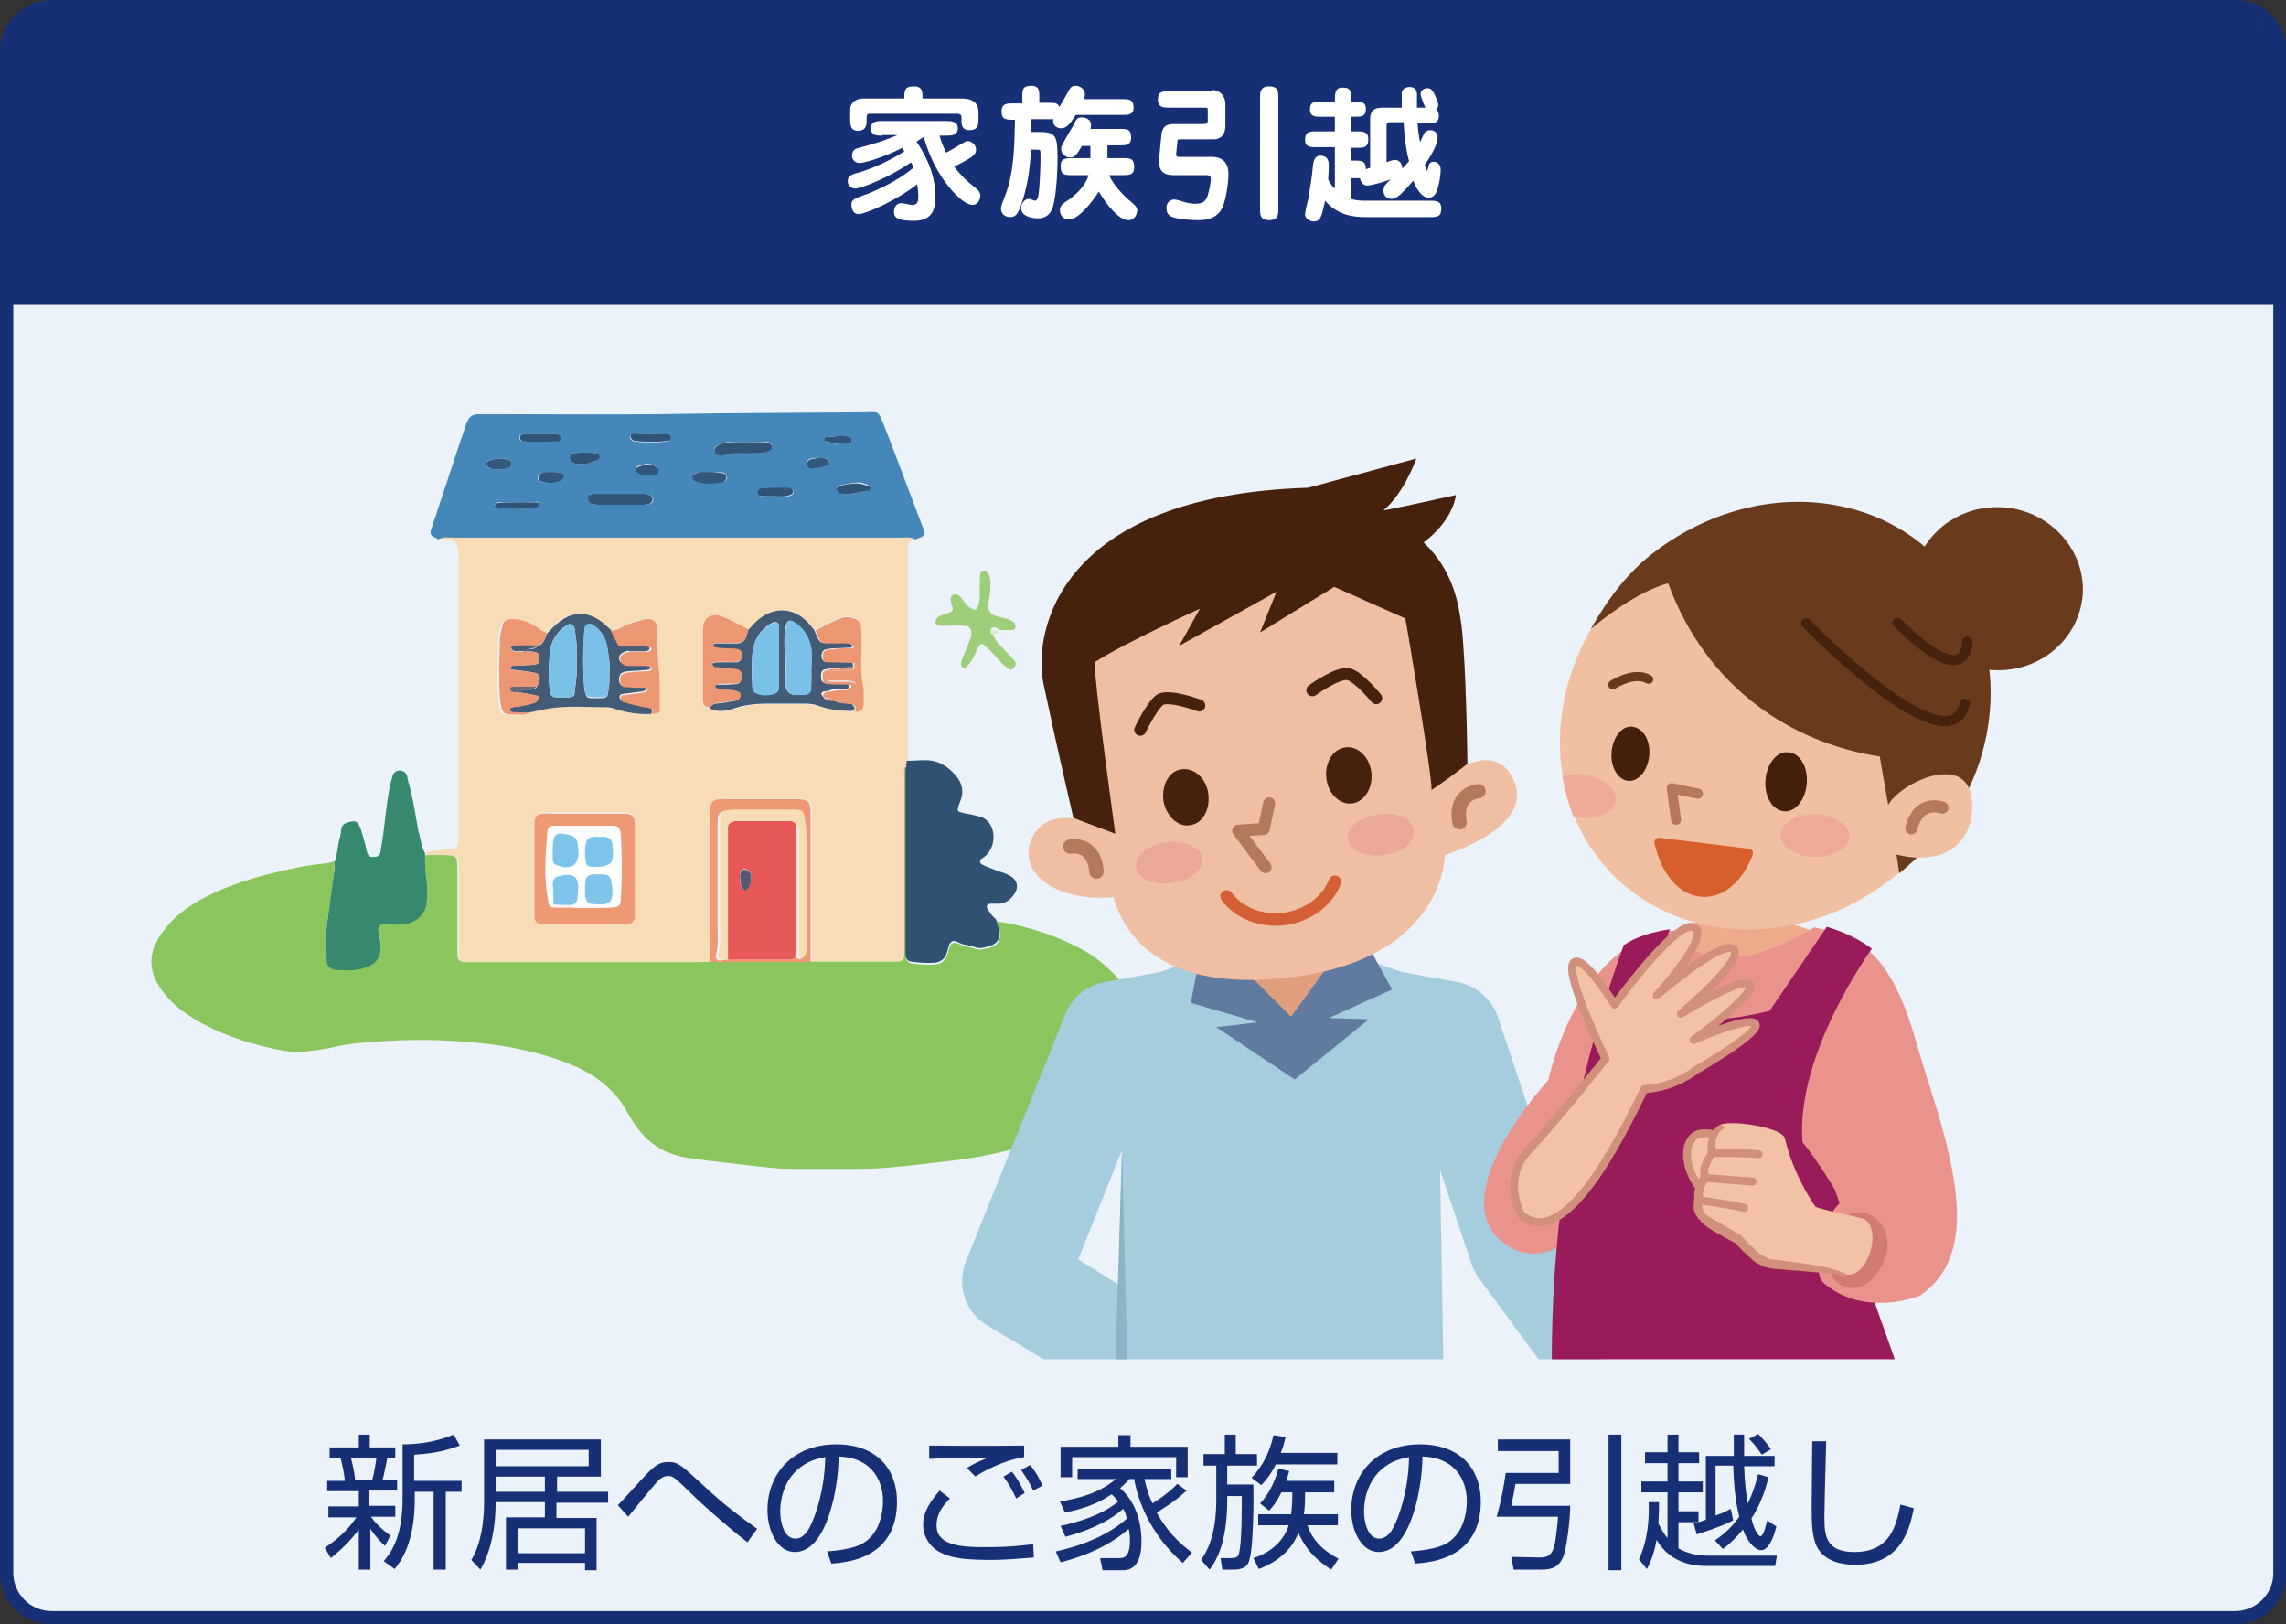 <?xml version="1.0" encoding="utf-8"?>
<!-- Generator: Adobe Illustrator 27.0.1, SVG Export Plug-In . SVG Version: 6.00 Build 0)  -->
<svg version="1.1" id="レイヤー_1" xmlns="http://www.w3.org/2000/svg" xmlns:xlink="http://www.w3.org/1999/xlink" x="0px"
	 y="0px" viewBox="0 0 375.9 267.1" style="enable-background:new 0 0 375.9 267.1;" xml:space="preserve">
<rect x="0" y="0" width="375.9" height="267.1" fill="#333333" stroke="none"/>
<style type="text/css">
	.st0{fill:#ECF2FA;stroke:#173075;stroke-width:2.171;stroke-miterlimit:10;}
	.st1{fill:#173075;}
	.st2{fill:#FFFFFF;}
	.st3{fill:#8AC55E;}
	.st4{fill:#F7DCB5;}
	.st5{fill:#4687BA;}
	.st6{fill:#305172;}
	.st7{fill:#36896F;}
	.st8{fill:#F3DA6B;}
	.st9{fill:#9FCE7A;}
	.st10{fill:#DBECCD;}
	.st11{fill:#EE9973;}
	.st12{fill:#445B76;}
	.st13{fill:#ED9772;}
	.st14{fill:#EC9772;}
	.st15{fill:#EB9672;}
	.st16{fill:#305679;}
	.st17{fill:#315578;}
	.st18{fill:#33587C;}
	.st19{fill:#305477;}
	.st20{fill:#315275;}
	.st21{fill:#32577C;}
	.st22{fill:#335A7E;}
	.st23{fill:#30567B;}
	.st24{fill:#E85857;}
	.st25{fill:#FCFEFE;}
	.st26{fill:#F5F5F6;}
	.st27{fill:#7AC1E9;}
	.st28{fill:#7AC1E8;}
	.st29{fill:#7AC0E8;}
	.st30{fill:#505E74;}
	.st31{fill:#4D5E74;}
	.st32{fill:#686875;}
	.st33{fill:#545A72;}
	.st34{fill:#7FC4EA;}
	.st35{fill:#80C4EA;}
	.st36{fill:#7EC4E9;}
	.st37{fill:#7FC5EA;}
	.st38{clip-path:url(#SVGID_00000142176555570797595820000004857406072304670596_);}
	.st39{fill:#A5CDDE;}
	.st40{fill:#617BA0;}
	.st41{fill:#E19E7D;}
	.st42{fill:#EFBEA3;}
	.st43{fill:#46210E;}
	.st44{fill:none;stroke:#B2795B;stroke-width:1.975;stroke-linecap:round;stroke-linejoin:round;}
	.st45{fill:none;stroke:#B2795B;stroke-width:2.37;stroke-linecap:round;stroke-linejoin:round;}
	.st46{fill:#EBA898;}
	.st47{fill:none;stroke:#46210E;stroke-width:1.975;stroke-linecap:round;stroke-linejoin:round;}
	.st48{fill:none;stroke:#D45F35;stroke-width:2.056;stroke-linecap:round;stroke-linejoin:round;}
	.st49{fill:#EEAB89;}
	.st50{fill:#E9938C;}
	.st51{fill:#9A1B59;}
	.st52{fill:#F1BFA2;}
	.st53{fill:#693B1C;}
	.st54{fill:#44200D;}
	.st55{fill:none;stroke:#693B1C;stroke-width:1.501;stroke-linecap:round;}
	.st56{fill:none;stroke:#B47958;stroke-width:2.002;stroke-linecap:round;stroke-linejoin:round;}
	.st57{fill:#EEA997;}
	.st58{fill:none;stroke:#B47958;stroke-width:1.668;stroke-linecap:round;stroke-linejoin:round;}
	.st59{fill:#D75F2C;stroke:#D75F2C;stroke-width:1.501;stroke-linecap:round;stroke-linejoin:round;}
	.st60{fill:none;stroke:#46220E;stroke-width:1.668;stroke-linecap:round;stroke-linejoin:round;}
	.st61{fill:#F2C1A6;stroke:#D0907B;stroke-width:1.306;stroke-linecap:round;stroke-linejoin:round;}
	.st62{fill:#D17B74;}
	.st63{fill:#F2C1A6;}
	.st64{fill:none;stroke:#D0907B;stroke-width:1.306;stroke-linecap:round;stroke-linejoin:round;}
	.st65{fill:#D0907B;}
	.st66{fill:#8CB4C6;}
</style>
<path class="st0" d="M367.5,266H8.5c-4.1,0-7.4-3.3-7.4-7.4V8.5c0-4.1,3.3-7.4,7.4-7.4h359c4.1,0,7.4,3.3,7.4,7.4v250.2
	C374.9,262.7,371.6,266,367.5,266z"/>
<path class="st1" d="M375.2,50H0.8V11.4c0-5.7,4.6-10.3,10.4-10.3h353.5c5.8,0,10.4,4.5,10.4,10.3V50z"/>
<g>
	<path class="st1" d="M63.3,254.2c-0.8-0.8-1.6-1.6-2.4-2.8v6.7H59v-6.6c-1.5,2-2.9,3.3-4.6,4.7l-1-1.7c2-1.3,3.9-3,5.2-5H54v-1.8
		H59v-2.5h-5.2v-1.7h2.9c0-0.6-0.4-2.7-0.7-3.7h-1.8V238H59v-2.1h1.8v2.1h4.2v1.7h-1.3c-0.1,0.4-0.5,2.6-0.8,3.7h2.4v1.7h-4.6v2.5
		H65v1.8H61c0.4,0.6,1.4,1.8,3.2,3.1L63.3,254.2z M61.2,243.4c0.3-1.1,0.6-2.8,0.7-3.7h-4.2c0.4,1.4,0.7,3.4,0.7,3.7H61.2z
		 M68.2,243.5h7.7v1.8h-2.6v12.8h-2v-12.8h-3.1v1.2c0,7.3-2.3,10.2-3.3,11.5l-1.8-1.3c1.1-1.3,3.1-3.8,3.1-10.3v-8.9
		c3,0,5.7-0.5,8.4-1.6l1,1.8c-1.9,0.7-3.9,1.3-7.5,1.5V243.5z"/>
	<path class="st1" d="M91.5,245.3h8.5v1.8h-8.5v2.5h6.6v8.6h-1.9V257H85.1v1.1h-1.9v-8.6h6.4v-2.5h-8.1c0,5-1.1,8.7-2.5,11.1
		l-1.5-1.6c1.6-2.6,2.1-6.3,2.1-9.5v-10.3h19.2v6.1h-7.2V245.3z M89.6,242.8h-8.1v2.5h8.1V242.8z M96.8,238.4H81.5v2.7h15.3V238.4z
		 M96.2,251.3H85.1v4.1h11.1V251.3z"/>
	<path class="st1" d="M122.9,253.6c-4.2-3.3-7.8-6.6-8.6-7.4c-3.4-3.3-3.6-3.5-4.4-3.5c-0.9,0-1.4,0.5-1.9,1c-0.4,0.5-0.9,1-4.7,5.7
		l-1.7-1.9c0.8-0.8,4.2-4.6,5-5.4c1.2-1.2,2-1.7,3.3-1.7c1.6,0,2.1,0.5,5.7,3.8c3.4,3.2,6,5.1,8.9,7.2L122.9,253.6z"/>
	<path class="st1" d="M136,255.1c3.8-0.3,5.8-0.9,7.1-2.3c1.8-1.8,2.1-4.6,2.1-6c0-2.8-1.4-7.1-7.3-7.3c0,4.8-1.8,15.7-7.2,15.7
		c-2.8,0-4.5-3.4-4.5-6.9c0-6,4.2-10.8,11.3-10.8c6.7,0,10,4.1,10,9.4c0,9.1-7.7,10-10.8,10.2L136,255.1z M131.7,241.2
		c-3.4,2.5-3.4,6.7-3.4,7.3c0,1.8,0.6,4.5,2.5,4.5c1.3,0,2.1-1.3,2.5-2.2c0.7-1.4,2.3-5.6,2.4-11.2
		C134.8,239.8,133.3,240,131.7,241.2z"/>
	<path class="st1" d="M156.2,246.4c-1.3,1.3-2.2,2.7-2.2,4.4c0,3.3,3.9,3.6,8,3.6c4,0,6.5-0.3,7.9-0.5l0.1,2.2
		c-2.7,0.2-4.6,0.4-7.1,0.4c-5.1,0-6.8-0.5-8.2-1.2c-1.7-0.8-2.9-2.6-2.9-4.5c0-2.3,1.2-3.9,2.7-5.7L156.2,246.4z M168.4,239.6
		c-3.7,0.6-7,2.5-8,3.2l-1.4-1.4c1.2-0.8,1.8-1,3.5-1.7c-7.2,0.1-8.4,0.1-9.7,0.2v-2.2c1.1,0,7.9,0.1,15.6,0V239.6z M167.1,246.4
		c-0.6-1.3-1.2-2.4-2.1-3.6l1.4-0.8c1.2,1.5,1.9,3.1,2.1,3.5L167.1,246.4z M169.9,245.1c-0.7-1.5-1.2-2.2-2-3.4l1.5-0.8
		c0.9,1.1,1.6,2.3,2,3.4L169.9,245.1z"/>
	<path class="st1" d="M195.1,245.1c-1.7,1.7-4.4,3.3-4.9,3.6c2.2,4,4.8,5.8,5.8,6.6l-1.5,1.7c-5.4-4.7-7.4-10.3-8-13.8h-0.8
		c-0.4,0.5-0.7,0.8-1.5,1.5c1,0.9,3.5,3.4,3.5,8.8c0,1.4-0.2,4.7-3,4.7h-3.4l-0.4-2l3.1,0c0.7,0,1.8,0,1.8-2.9
		c0-0.7-0.1-1.6-0.2-1.9c-1.9,1.7-5.4,4-11.2,5.5l-0.8-1.8c5.6-1.2,9.5-3.4,11.7-5.4c-0.2-0.9-0.5-1.4-0.6-1.6
		c-1.8,1.6-4.9,3.4-9.5,4.6l-0.8-1.8c4.8-1,7.8-2.6,9.5-4c-0.4-0.5-0.7-0.8-1.1-1.2c-2.3,1.6-5,2.5-7.7,3l-0.8-1.8
		c2.9-0.5,6.4-1.3,9.2-3.7h-6.3v-1.6h15.4v1.6h-4.4c0.4,2,1,3.4,1.3,4c0.5-0.3,2.6-1.6,4.1-3.2L195.1,245.1z M183.9,237.9v-1.9h2
		v1.9h9.4v5h-1.9v-3.3h-17.1v3.3h-1.9v-5H183.9z"/>
	<path class="st1" d="M203.2,235.9v3.2h3.5v1.9h-4.9v3.1h4.3c0.1,5.6-0.2,10.9-0.6,12.2c-0.2,0.9-0.6,1.8-2.7,1.8H201l-0.3-1.9
		l1.8,0c0.5,0,0.9-0.1,1.1-0.4c0.5-0.9,0.6-5.4,0.6-9.8h-2.4v0.6c0,7.6-2.1,10.4-2.9,11.5l-1.4-1.6c0.8-1.2,2.5-3.7,2.5-9.9V241
		h-2.1v-1.9h3.5v-3.2H203.2z M205.8,243c1.8-1.8,3.1-4.5,3.6-7l2,0.3c-0.2,0.7-0.3,1.5-0.8,2.6h9.3v1.9h-10.1c-1.1,2.1-2,3-2.4,3.4
		L205.8,243z M219.4,243.6v1.8h-4.8c0,1.2,0,2.3-0.2,3.6h5.6v1.8H215c0.4,1.2,1.3,3.5,5.1,5.5l-1.2,1.8c-2-1.3-4.1-3-5.4-6.1
		c-1,2.8-3.4,4.8-6.5,6l-0.9-1.8c4.7-1.5,5.7-5,5.8-5.4h-5V249h5.4c0.2-1.5,0.2-2.6,0.2-3.6h-1.8c-0.9,1.8-1.4,2.3-2,3l-1.5-1.2
		c1.9-1.9,2.7-4.6,3-5.7l1.8,0.4c-0.2,0.6-0.3,1-0.5,1.6H219.4z"/>
	<path class="st1" d="M232,255.1c3.8-0.3,5.8-0.9,7.1-2.3c1.8-1.8,2.1-4.6,2.1-6c0-2.8-1.4-7.1-7.3-7.3c0,4.8-1.8,15.7-7.2,15.7
		c-2.8,0-4.5-3.4-4.5-6.9c0-6,4.2-10.8,11.3-10.8c6.7,0,10,4.1,10,9.4c0,9.1-7.7,10-10.8,10.2L232,255.1z M227.7,241.2
		c-3.4,2.5-3.4,6.7-3.4,7.3c0,1.8,0.6,4.5,2.5,4.5c1.3,0,2.1-1.3,2.5-2.2c0.7-1.4,2.3-5.6,2.4-11.2
		C230.8,239.8,229.3,240,227.7,241.2z"/>
	<path class="st1" d="M258.2,236.7v7.3h-9c-0.2,1.2-0.3,1.8-0.7,3.6h9.7c0,2.2-0.6,7.2-1.2,8.5c-0.7,1.5-1.6,2-3.6,2h-4.5l-0.4-2.1
		l4.6,0.1c2.3,0,2.6-0.9,3.1-6.7h-10.1c0.9-3.2,1.2-5.2,1.5-7.2h8.7v-3.6h-10v-1.9H258.2z M266.6,235.9v22.3h-2.1v-22.3H266.6z"/>
	<path class="st1" d="M292.2,255.7l-0.3,1.8h-11.3c-5.2,0-7.3-2.8-8.2-4.3c-0.3,1.7-0.8,3.4-1.6,4.8l-1.3-1.6
		c1.5-3.2,1.7-6.8,1.6-9.4h1.7c0,0.8,0,1.8-0.1,3.5c0.7,1.4,1.2,2.1,1.5,2.4v-7.5h-4.3v-1.8h4.3v-3h-3.7v-1.8h3.7v-2.9h1.8v2.9h3.4
		v1.8h-3.4v3h4v1.8h-4v3.1h3.3v1.8h-3.3v4.3c0.5,0.3,2.2,1.2,4.7,1.2H292.2z M285,250c-1,0.5-2.5,1.2-6,2.3l-0.5-1.8
		c0.5-0.1,0.6-0.1,2-0.6v-10.5h4.6c0-2,0-2.7,0-3.5h1.7c0,0.7,0,1.5,0,3.5h5v1.7h-5c0.1,2.6,0.3,4.5,0.6,6.1
		c0.7-1.4,1.2-2.8,1.7-4.8l1.7,0.5c-0.6,2.7-1.6,4.9-2.8,6.8c0,0.2,0.8,2.9,1.5,2.9c0.5,0,0.9-1.9,1.1-2.6l1.5,1
		c-0.2,0.8-1,3.9-2.5,3.9c-1,0-2.3-1.4-3-3.4c-1.5,1.8-2.6,2.7-3.3,3.2l-1.3-1.4c1-0.7,2.5-1.8,4-3.9c-0.7-2.7-0.9-5.6-1-8.4h-2.9
		v8.2c1.7-0.6,1.9-0.8,2.5-1.1L285,250z M289.7,239.2c-0.7-1-1.1-1.6-2.1-2.6l1.5-0.8c1.2,1.2,1.7,1.9,2.1,2.5L289.7,239.2z"/>
	<path class="st1" d="M300.3,236.8c0,0.2-0.3,10.6-0.3,12.6c0,2.9,0.1,5.8,4.9,5.8c6,0,6.9-4.4,7.6-7.8l2.2,0.6
		c-0.6,2.9-1.8,9.3-9.6,9.3c-2.2,0-5-0.5-6.3-2.9c-0.9-1.7-0.9-4.2-0.9-7c0-1.7,0.1-8.9,0.1-10.4H300.3z"/>
</g>
<g>
	<path class="st2" d="M145.1,22.3c-0.9,0-1.9,0-1.9-1.2s1.1-1.2,1.9-1.2h10.4c0.9,0,2,0,2,1.2s-1.1,1.2-2,1.2h-1
		c0.3,1.1,0.5,1.6,1.1,2.8c1.3-0.7,2.1-1.2,2.6-1.5c0.4-0.2,0.6-0.4,0.9-0.4c0.8,0,1.4,0.7,1.4,1.4c0,0.6-0.3,0.8-0.6,1.1
		c-0.6,0.5-2.2,1.3-3,1.7c1.2,1.6,2.4,2.6,3,3.1c0.9,0.7,1.3,1,1.3,1.7c0,0.6-0.4,1.5-1.3,1.5c-1.7,0-6.2-4.5-8-11.2
		c-0.4,0.3-0.8,0.5-1.2,0.8c1,1.4,3.1,4.9,3.1,8.8c0,1.8-0.1,4.2-3.5,4.2c-2.2,0-3.3-0.3-3.3-1.4c0-0.8,0.4-1.5,1.2-1.5
		c0.3,0,1.5,0.3,1.8,0.3c0.9,0,1-0.6,1-1.4s-0.1-1.5-0.2-2c-3.4,2.7-8.5,4.9-9.6,4.9s-1.2-1.2-1.2-1.6c0-0.8,0.7-1,1.5-1.3
		c3.1-1.1,6.1-2.6,8.7-4.7c-0.1-0.3-0.2-0.6-0.4-0.9c-3.6,2.5-8.2,4.3-9.2,4.3c-0.5,0-1.2-0.4-1.2-1.2c0-0.9,0.7-1.1,1.3-1.3
		c0.9-0.2,4.2-1.2,8-3.6c-0.2-0.3-0.2-0.4-0.3-0.6c-3.4,1.7-6.3,2.5-7.1,2.5c-0.6,0-1.2-0.5-1.2-1.2c0-1,0.7-1.2,1.2-1.3
		c3.2-0.9,3.6-1,6.3-2.1H145.1z M148.7,16.2c0-1.3,0-2,1.6-2c1.4,0,1.4,0.9,1.4,2h6.4c0.6,0,2.8,0,2.8,2.2v1c0,1.1,0,2-1.5,2
		c-1.3,0-1.3-1-1.3-1.7v-0.5c0-0.5-0.6-0.5-0.8-0.5h-14.2c-0.6,0-0.6,0.1-0.6,1.3c0,0.7-0.2,1.5-1.4,1.5c-1.3,0-1.3-1-1.3-2V18
		c0-0.7,0.5-1.8,2.2-1.8H148.7z"/>
	<path class="st2" d="M168.1,16.9V16c0-1.2,0-1.9,1.5-1.9c1.3,0,1.3,0.9,1.3,1.9v0.9h1.5c1.1,0,1.5,0,1.8,0.7c0.8-1.4,1-1.7,1.6-2.8
		c0.3-0.6,0.7-0.7,1-0.7c0.9,0,1.6,0.6,1.6,1.4c0,0.3-0.1,0.5-0.1,0.8h6.2c1.1,0,1.9,0,1.9,1.4c0,1.2-0.9,1.2-1.9,1.2h-7.6
		c-0.9,1.4-1.5,2.2-2.4,2.2c-0.5,0-1.5-0.3-1.3-1.5h-3.7c0,0.5,0,1,0,2.1h0.9c3.2,0,3.5,0.3,3.5,4.5c0,0.8-0.1,5.8-0.8,7.9
		c-0.6,1.8-2,1.8-2.5,1.8c0,0-2.7,0-2.7-1.7c0-0.6,0.5-1.5,1.3-1.5c0.3,0,0.8,0.3,1,0.3c0.3,0,0.5-0.5,0.5-0.6
		c0.3-1.5,0.4-5.4,0.4-6.2c0-1.2,0-1.4-0.1-1.5c-0.1-0.1-0.3-0.1-0.8-0.1h-0.7c-0.1,3.5-0.7,6.7-1.7,9.4c-0.5,1.3-0.9,1.7-1.7,1.7
		c-0.9,0-1.5-0.6-1.5-1.4c0-0.4,0.1-0.6,0.7-2.2c1.5-3.8,1.5-8.6,1.6-12.4c-1.5,0-2.2,0-2.2-1.4c0-1.3,0.9-1.3,1.9-1.3H168.1z
		 M179.1,24h-1.2c-0.8,1.4-1.2,1.9-1.9,1.9s-1.5-0.5-1.5-1.4c0-0.2,0-0.4,0.2-0.7c0.2-0.5,1.5-2.7,1.8-3.2c0.5-1,0.6-1.3,1.4-1.3
		c0.7,0,1.5,0.4,1.5,1.2c0,0.3,0,0.5-0.1,0.7h4.8c1.2,0,1.9,0,1.9,1.4c0,1.3-0.9,1.3-1.9,1.3h-2v2.1h2.5c1.2,0,1.9,0,1.9,1.5
		c0,1.3-0.9,1.3-1.9,1.3h-2.2c0.6,1.6,2.6,3.6,3.6,4.4c0.7,0.6,1,0.9,1,1.4c0,0.3-0.2,1.6-1.5,1.6c-1.5,0-3.6-2.6-4.8-4.7
		c-2.1,3.2-3.9,4.6-4.9,4.6c-0.9,0-1.5-0.6-1.5-1.5c0-0.8,0.4-1.1,1.5-1.8c1.4-1,2.8-2.5,3.2-4h-2.7c-1.2,0-1.9,0-1.9-1.5
		c0-1.3,0.9-1.3,1.9-1.3h3V24z"/>
	<path class="st2" d="M199.4,14.8c0.8,0,2.1,0.6,2.1,2.4v3.4c0,2.2-1.5,2.3-1.8,2.3h-5.4c-0.6,0-0.7,0-0.7,0.5l-0.2,1.9
		c0,0.5,0.2,0.5,0.6,0.5h5.3c2.7,0,2.7,2.3,2.7,2.9c0,1.2-0.4,4.9-1.4,6.1c-0.8,1-1.9,1.4-3.6,1.4c-0.9,0-3.6-0.1-4.6-0.7
		c-0.5-0.3-0.6-0.9-0.6-1.3c0-1,0.7-1.4,1.3-1.4c0.4,0,1.6,0.4,1.9,0.5c0.4,0.1,1.1,0.2,1.5,0.2c1.3,0,1.8-0.4,2.1-1.4
		c0.3-0.9,0.5-2.3,0.5-2.6c0-0.3,0-0.7-0.7-0.7h-5.3c-1.2,0-2.7-0.2-2.5-2.7l0.4-4.1c0-0.2,0.2-1,0.7-1.3c0.4-0.3,1.2-0.3,1.5-0.3
		h4.5c0.6,0,0.9,0,0.9-0.6v-1.5c0-0.6,0-0.6-0.5-0.6h-5.8c-0.9,0-1.9,0-1.9-1.3c0-1.4,0.8-1.4,1.9-1.4H199.4z M210.2,34.3
		c0,0.9,0,1.9-1.5,1.9c-1.5,0-1.5-0.9-1.5-1.9V16.1c0-0.9,0-1.9,1.5-1.9c1.5,0,1.5,0.9,1.5,1.9V34.3z"/>
	<path class="st2" d="M222.2,29v3.7c0.8,0.3,1.7,0.3,2.4,0.3h10.5c1,0,1.9,0,1.9,1.3c0,1.4-0.8,1.4-1.9,1.4h-10.5
		c-1.8,0-4.6-0.2-6.7-2.7c-0.6,2.6-0.7,3.4-1.9,3.4c-0.3,0-1.4-0.2-1.4-1.2c0-0.4,0.4-2,0.5-2.4c0.4-2.4,0.6-3.4,0.8-5.6
		c0.1-0.6,0.2-1.6,1.2-1.6c1.4,0,1.4,1.2,1.4,1.6c0,0.4,0,0.8-0.1,2.3c0.3,0.6,0.6,1.1,1.1,1.5v-6.8h-3c-1,0-1.9,0-1.9-1.2
		c0-1.4,0.8-1.4,1.9-1.4h3v-2.4h-2.2c-1,0-1.9,0-1.9-1.2c0-1.3,0.8-1.3,1.9-1.3h2.2c0-1.4,0-2.3,1.3-2.3c1.4,0,1.4,0.7,1.4,2.3h0.5
		c1,0,1.9,0,1.9,1.2c0,1.3-0.8,1.3-1.9,1.3h-0.5v2.4h0.9c1,0,1.9,0,1.9,1.3c0,1.4-0.8,1.4-1.9,1.4h-0.9v2.1h0.5c1.1,0,1.9,0,1.9,1.4
		c0.2,0,0.2-0.1,0.7-0.2v-8c0-1.9,1.3-1.9,2.4-1.9h2.8c0-1.9,0-2.2,0-2.5c0.1-0.6,0.7-0.9,1.3-0.9c0.8,0,1.2,0.5,1.2,1.2
		c0,0.1,0,2,0,2.2h1.4c-0.2-0.3-0.8-1.9-0.8-2.2c0-0.6,0.5-1,1.1-1c0.7,0,0.9,0.5,1.2,1c0,0.1,0.6,1.2,0.6,1.7
		c0,0.3-0.1,0.6-0.3,0.8c0.1,0.1,0.4,0.4,0.4,1c0,1.3-0.9,1.3-1.9,1.3h-1.6c0.1,1.7,0.4,2.9,0.4,3.1c0.1-0.2,0.6-1.3,0.7-1.5
		c0.3-0.4,0.7-0.5,1-0.5c0.5,0,1.2,0.3,1.2,1.3c0,1.3-1.7,3.8-2.1,4.4c0,0.2,0.3,1,0.4,1c0,0,0.2-0.7,0.2-0.8
		c0.1-0.6,0.6-0.7,0.8-0.7c0.4,0,1.2,0.2,1.2,1.3c0,0.4-0.1,2-0.6,3.4c-0.3,0.9-0.8,1.2-1.4,1.2c-1.3,0-2.3-2.1-2.5-2.8
		c-2.5,2.9-3,3-3.6,3c-0.8,0-1.3-0.6-1.3-1.3c0-0.8,0.3-1.1,1.2-1.9c-0.9,0.3-3,1-3.9,1c-0.9,0-1.1-1-1.2-1.2c-0.3,0-0.4,0-1.1,0
		H222.2z M227.9,26.7c1.1-0.4,1.2-0.4,1.5-0.4c0.4,0,1.1,0.2,1.2,1.4c0.3-0.3,0.6-0.6,1.1-1.2c-0.3-1.1-0.7-2.9-0.9-6.4h-2.3
		c-0.5,0-0.5,0.4-0.5,0.6V26.7z"/>
</g>
<g>
	<path class="st3" d="M163.9,151.5c5.2,0.8,10.1,2.4,14.7,5c2.2,1.3,4.1,3,5.7,4.9c1.5,1.9,2.6,4,2.4,6.5c-0.1,0.8-0.2,1.5-0.5,2.2
		c-0.6,1.9-1.3,3.8-1.9,5.7c-1.7,5.4-5.4,8.8-10.5,10.8c-5.4,2.1-11.1,3.5-16.9,4.2c-3.6,0.4-7.2,0.9-10.9,1.2
		c-2.2,0.2-4.3,0.2-6.5,0.2c-3.1,0-6.1,0-9.2,0c-3.1,0-6.1-0.5-9.1-0.8c-2.7-0.3-5.3-0.6-8-1c-3.4-0.5-6.2-2-8.3-4.8
		c-0.6-0.8-1.2-1.7-1.7-2.6c-1.9-3.6-4.9-6-8.5-7.6c-3.8-1.7-7.9-2.7-12-3.4c-6.6-1-13.2-1.2-19.8-0.8c-2.9,0.2-5.8,0.4-8.6,1.1
		c-1.3,0.3-2.6,0.4-4,0.6c-1.9,0.2-3.7-0.1-5.5-0.5c-4.6-1-9-2.5-13.1-5c-2.1-1.3-4-2.9-5.4-5c-1.8-2.7-1.9-5.4-0.2-8.2
		c1.9-3.1,4.7-5.2,7.9-6.8c3.1-1.6,6.5-2.7,9.9-3.6c3.1-0.8,6.2-1.5,9.4-1.8c0.6-0.1,1.2-0.2,1.7-0.4c0,0.4,0,0.9,0,1.3
		c-0.3,2.6-0.6,5.3-1.1,7.9c-0.4,2.3-0.3,4.6-0.2,6.9c0,0.9,0.6,1.6,1.5,1.6c1.5,0.1,3.1,0.2,4.6-0.3c2-0.7,2.8-1.6,2.8-3.7
		c0-0.9-0.3-1.7-0.4-2.6c0-0.5,0.2-0.9,0.8-0.9c1.1,0,2.2,0,3.3,0c2.2-0.1,3.8-1.7,3.9-3.9c0.1-1.3,0.1-2.5-0.1-3.8
		c-0.2-1.2-0.3-2.4-0.2-3.5c1,0,1.9,0,2.9,0c2.3,0,2.4,0.1,2.4,2.4c0,4,0,8,0,12.1c0,3.3-0.2,3.1,3,3.1c12,0,24,0,35.9,0
		c0.9,0,1.8,0,2.7-0.1c5.5,0,11.1,0,16.6,0c4.5,0,8.9,0,13.4,0c0.3,0,0.6,0,0.9,0c0.7-0.1,0.9-0.3,0.9-1c0-0.4,0-0.7,0-1.1
		c0-2.9,0-5.8,0-8.7c0-6.4,0-12.8,0-19.2c0-0.7-0.2-1.5,0.3-2.1c0,0.1,0.1,0.3,0.1,0.4c0,9.9,0,19.8,0,29.7c0,0.4,0,0.9,0,1.3
		c0,0.5,0.3,0.9,0.8,1c1.3,0.2,2.7,0.3,4,0.2c1-0.1,1.6-0.6,2-1.6c0.2-0.6,0.2-1.5,0.7-1.8c0.6-0.5,1.4,0.2,2.1,0.4
		c0.6,0.1,1.2,0.2,1.7,0.4c0.9,0.3,1.8,0,2.6-0.2c1.2-0.4,1.7-1.2,1.5-2.4C164.3,152.8,164.1,152.2,163.9,151.5L163.9,151.5z"/>
	<path class="st4" d="M104.4,142.8c0-0.7,0-1.3,0-2c0-1.9,0-3.7,0-5.6c0-1.1-0.4-1.5-1.5-1.6c-0.3,0-0.6,0-0.9,0
		c-3.9,0-7.8,0-11.6,0c-0.4,0-0.9,0-1.3,0c-0.8,0.1-1.2,0.5-1.2,1.3c0,0.4,0,0.7,0,1.1c0,4.5,0,8.9,0,13.4c0,0.4,0,0.7,0,1.1
		c0.1,0.9,0.4,1.2,1.2,1.3c0.4,0,0.7,0,1.1,0c3.9,0,7.9,0,11.9,0c0.4,0,0.9,0,1.3-0.1c0.6-0.1,0.9-0.5,1-1.1c0-0.4,0-0.9,0-1.3
		C104.4,147.2,104.4,145,104.4,142.8L104.4,142.8z M86.7,117.2c1.2-0.2,2.3-0.5,3.5-0.7c3.1-0.5,6.2-0.2,9.4-0.2
		c0.5,0,1,0.2,1.5,0.3c1.9,0.6,3.9,0.9,5.9,0.8c1.1-0.1,1.3-0.2,1.3-0.8c0-2.2,0.1-4.5-0.2-6.7c-0.2-1.4-0.2-2.8-0.2-4.2
		c0-0.9,0-1.8-0.1-2.7c-0.1-0.7-0.5-1.1-1.2-1.2c-0.4,0-0.8-0.1-1.1,0.1c-1.1,0.3-2.2,0.4-3.2,1.1c-0.6,0.4-1.3,0.7-2.1,0.7
		c-0.5-0.4-1-0.9-1.5-1.3c-2.3-1.9-4.8-1.9-7.1,0c-0.7,0.5-1.3,1.2-1.9,1.8c-0.8-0.2-1.4-0.8-2.1-1.2c-1.2-0.7-2.5-1.3-4-1.1
		c-0.7,0.1-1.1,0.4-1.3,1.1c-0.2,0.7-0.4,1.5-0.4,2.2c0,3.2-0.2,6.4,0,9.6c0.2,2.9,0.6,2.8,3,2.8C85.6,117.4,86.2,117.6,86.7,117.2
		L86.7,117.2z M140.6,116.9c0.8,0,1.3-0.3,1.3-1.1c0-1,0.1-2.1-0.1-3.1c-0.3-1.3-0.3-2.6-0.3-4c0-1.8,0-3.6,0-5.3c0-1.4-0.7-2-2.1-2
		c-0.8,0-1.5,0.2-2.1,0.5c-1.1,0.6-2.2,1.2-3.3,1.7c-0.4-0.5-0.9-1-1.3-1.5c-2.3-2.2-5.3-2.3-7.8-0.3c-0.5,0.4-0.9,0.9-1.4,1.4
		c-0.1,0.1-0.2,0.2-0.3,0.3h0c-1.5-0.8-3-1.6-4.6-2c-1.7-0.4-2.9,0.4-2.9,2.2c0,3.6,0,7.3,0,10.9c0,0.3,0,0.6,0,0.9
		c0.1,0.7,0.5,1,1.2,1.1c1.5,0.7,2.9,0.3,4.3-0.1c1.6-0.5,3.3-0.8,5-0.7c2,0,4,0,6,0c0.8,0,1.6,0.1,2.4,0.3c1.8,0.6,3.7,0.9,5.7,0.9
		l0.2,0L140.6,116.9L140.6,116.9z M149,126c-0.5,0.6-0.3,1.4-0.3,2.1c0,6.4,0,12.8,0,19.2c0,2.9,0,5.8,0,8.7c0,0.4,0,0.7,0,1.1
		c-0.1,0.7-0.3,0.9-0.9,1c-0.3,0-0.6,0-0.9,0c-4.5,0-8.9,0-13.4,0c0-8.2,0-16.4,0-24.6c0-1.7-0.4-2.1-2-2.2c-0.3,0-0.6,0-0.9,0
		c-3.6,0-7.2,0-10.7,0c-0.4,0-0.9,0-1.3,0c-1.2,0.2-1.5,0.6-1.6,1.7c0,0.6,0,1.2,0,1.8c0,7.8,0,15.5,0,23.3c-0.9,0-1.8,0.1-2.7,0.1
		c-12,0-24,0-35.9,0c-3.2,0-3,0.3-3-3.1c0-4,0-8,0-12.1c0-2.3-0.2-2.4-2.4-2.4c-1,0-1.9,0-2.9,0c0-0.2,0-0.3,0-0.5
		c1.3-0.1,2.6-0.5,4-0.4c0.9,0,1.2-0.4,1.3-1.2c0.1-0.5,0-1,0-1.6c0-15.1,0-30.1,0-45.2c0-2.1-0.2-3.1-2.9-3.1c-0.1,0-0.1,0-0.2,0
		c0.8-0.5,1.7-0.3,2.6-0.3c13.2,0,26.4,0,39.6,0c11.2,0,22.4,0,33.6,0c0.9,0,1.8-0.2,2.6,0.3c-1,0.2-1.4,0.7-1.4,1.7
		c0,0.3,0,0.6,0,0.9c0,10.7,0,21.3,0,32c0,0.6,0,1.2,0,1.8C149.1,125.4,149.1,125.7,149,126L149,126z"/>
	<path class="st5" d="M134.5,75.3c-0.2,0-0.7,0-1.1,0.1c-0.4,0.1-0.7,0.3-0.7,0.8c0,0.4,0.3,0.7,0.7,0.7c1,0,1.9-0.2,2.8-0.6
		c0.2-0.1,0.2-0.6,0-0.8C135.7,75.3,135.2,75.4,134.5,75.3L134.5,75.3z M137.8,71.7c-0.6,0-1.3,0.1-1.9,0.1c-0.1,0-0.2,0.2-0.3,0.3
		c0,0.1,0.1,0.3,0.1,0.4c0.6,0.2,1.2,0.5,1.9,0.5c0.6,0.1,1.3,0,2,0c0.3,0,0.5-0.3,0.5-0.6c0-0.3-0.2-0.6-0.5-0.6
		C139,71.8,138.4,71.8,137.8,71.7L137.8,71.7z M106.6,78.1c0.3,0,0.7,0,1-0.1c0.3,0,0.6-0.2,0.6-0.5c0.1-0.4-0.1-0.7-0.5-0.9
		c-1-0.6-2-0.3-2.9,0.1c-0.2,0.1-0.4,0.2-0.3,0.5c0.1,0.2,0.2,0.4,0.3,0.5C105.4,78.2,106,78,106.6,78.1L106.6,78.1z M82.6,75.4
		c-1.8,0-3,0.5-2.7,1c0.5,0.9,1.5,0.8,2.4,0.8c0.4,0,0.9-0.1,1.3-0.2c0.3-0.1,0.5-0.3,0.5-0.7c0-0.3-0.2-0.6-0.5-0.7
		C83.2,75.4,82.8,75.4,82.6,75.4L82.6,75.4z M90.5,77.6c-0.3,0-0.9,0.1-1.5,0.2c-0.4,0.1-0.6,0.4-0.6,0.8c0,0.3,0.3,0.6,0.5,0.6
		c1,0.3,2,0.3,3.1-0.1c0.4-0.2,0.7-0.4,0.6-0.8c0-0.4-0.4-0.6-0.8-0.6C91.5,77.6,91.1,77.6,90.5,77.6L90.5,77.6z M85.2,82.6
		C85.2,82.6,85.2,82.6,85.2,82.6c-1.1,0-2.2,0-3.3,0c-0.2,0-0.4,0.1-0.5,0.3c-0.1,0.3,0.2,0.4,0.3,0.4c2.2,0.4,4.4,0.2,6.6,0
		c0.1,0,0.2,0,0.2-0.1c0.1-0.1,0.2-0.2,0.2-0.4c0.1-0.2,0-0.3-0.2-0.3C87.4,82.6,86.3,82.6,85.2,82.6L85.2,82.6z M139.1,81.2
		c1.3,0.1,2.5-0.5,3.7-0.6c0.1,0,0.2-0.2,0.3-0.3c0.1-0.2,0-0.3-0.1-0.4c-0.8-0.4-1.6-0.7-2.6-0.5c-0.8,0.1-1.6,0.3-2.4,0.4
		c-0.3,0.1-0.5,0.4-0.4,0.7c0,0.2,0.2,0.4,0.4,0.5C138.3,81.2,138.7,81.2,139.1,81.2L139.1,81.2z M127.3,81.6
		C127.3,81.6,127.3,81.6,127.3,81.6c0.7,0,1.5,0,2.2,0c0.6,0,1-0.4,1-0.7c-0.1-0.5-0.6-0.6-1-0.6c-0.7,0-1.3,0-2,0
		c-0.7,0-1.5,0-2.2,0.1c-0.3,0-0.6,0.2-0.6,0.6c0,0.5,0.3,0.7,0.7,0.7C126,81.6,126.6,81.6,127.3,81.6L127.3,81.6z M95.6,76.3
		c0.8,0.1,1.7-0.3,2.6-0.6c0.3-0.1,0.5-0.4,0.4-0.7c-0.1-0.3-0.3-0.5-0.6-0.5c-1.2-0.1-2.5-0.1-3.7,0c-0.3,0-0.5,0.3-0.6,0.6
		c0,0.3,0.1,0.6,0.3,0.8C94.4,76.3,94.9,76.3,95.6,76.3L95.6,76.3z M107,71.4C107,71.4,107,71.4,107,71.4c-1,0-1.9,0-2.9,0
		c-0.2,0-0.4,0.1-0.5,0.4c-0.1,0.4,0.2,0.5,0.4,0.7c0.1,0,0.1,0.1,0.2,0.1c1.8,0.2,3.7,0.2,5.5,0c0.3,0,0.5-0.3,0.5-0.6
		c-0.1-0.3-0.3-0.5-0.6-0.5C108.8,71.4,107.9,71.4,107,71.4L107,71.4z M88.9,71.4C88.9,71.4,88.9,71.4,88.9,71.4c-1,0-1.9,0-2.9,0
		c-0.3,0-0.6,0.2-0.6,0.5c0,0.5,0.3,0.7,0.7,0.7c1.8,0,3.7,0,5.5,0c0.3,0,0.5-0.3,0.5-0.6c0-0.3-0.2-0.6-0.6-0.6
		C90.7,71.4,89.8,71.4,88.9,71.4L88.9,71.4z M116.9,77.6c-0.9,0.1-1.7-0.1-2.5,0.2c-0.2,0.1-0.4,0.3-0.4,0.5
		c-0.1,0.3,0.1,0.6,0.4,0.7c1.5,0.6,3.1,0.5,4.6,0.2c0.3,0,0.5-0.3,0.5-0.7c0-0.4-0.3-0.7-0.6-0.8C118.1,77.6,117.5,77.6,116.9,77.6
		L116.9,77.6z M122.7,72.7L122.7,72.7c-1,0-1.9,0-2.9,0c-0.8,0-1.4,0.3-2.1,0.7c-0.4,0.3-0.4,1.1,0.2,1.3c0.3,0.1,0.8,0.2,1.1,0.1
		c1.5-0.5,3.1-0.3,4.6-0.4c0.7,0,1.3,0,2-0.1c0.4,0,0.9-0.2,1.2-0.5c0.3-0.3,0.2-0.5,0-0.8c-0.3-0.3-0.6-0.4-1-0.4
		C124.8,72.7,123.8,72.7,122.7,72.7L122.7,72.7z M102,81.2c-0.5,0-1,0-1.6,0c-1,0-1.9,0-2.9,0c-0.4,0-0.7,0.2-0.7,0.7
		c0,0.4,0.2,0.7,0.6,0.9c0.3,0.1,0.7,0.2,1.1,0.2c2.4,0,4.9,0,7.3,0c0.3,0,0.6,0,0.9-0.1c0.4-0.1,0.7-0.3,0.7-0.8
		c0-0.4-0.3-0.7-0.7-0.8c-0.4-0.1-0.7-0.1-1.1-0.1C104.3,81.2,103.2,81.2,102,81.2L102,81.2z M150.5,88.7c-0.8-0.5-1.7-0.3-2.6-0.3
		c-11.2,0-22.4,0-33.6,0c-13.2,0-26.4,0-39.6,0c-0.9,0-1.8-0.2-2.6,0.3c-1.4-0.7-1.5-0.8-1.1-1.9c0.3-1.1,0.8-2.3,1.1-3.4
		c1.4-4.1,2.7-8.2,4.1-12.3c0.2-0.6,0.4-1.3,0.7-1.9c0.3-0.7,0.8-1,1.6-1.1c0.7,0,1.3,0,2,0c9.3,0,18.7,0.1,28,0
		c11.1-0.2,22.2-0.2,33.3-0.3c2.7,0,2.5-0.6,3.7,2.5c2,5.1,3.9,10.3,5.9,15.5c0.1,0.3,0.2,0.6,0.3,0.8
		C152.2,88,152.2,88.1,150.5,88.7L150.5,88.7z"/>
	<path class="st6" d="M149,126c0-0.3,0.1-0.6,0.1-0.9c1,0,2.1-0.1,3.1-0.1c2.2,0,3.8,1.1,5.1,2.7c0.9,1.1,1.2,2.4,0.7,3.8
		c-0.2,0.5-0.4,1-0.5,1.5c-0.1,0.2,0.1,0.5,0.3,0.5c0.6,0.2,1.2,0.3,1.7,0.4c0.6,0.1,1.2,0.3,1.7,0.4c0.7,0.2,1.3,0.7,1.7,1.4
		c0.9,1.7,0.5,3.8-0.9,5.1c-0.2,0.2-0.5,0.3-0.7,0.5c-0.2,0.3-0.2,0.6,0.1,0.8c0.5,0.3,1.1,0.5,1.6,0.7c0.9,0.4,1.8,0.6,2.7,1
		c1.7,0.8,2,2.2,0.8,3.6c-0.6,0.7-1.3,1.2-2.3,1.2c-0.4,0-0.9,0-1.3,0c-0.6,0-0.8,0.5-0.5,0.9c0.4,0.6,0.8,1.2,1.4,1.7
		c0.2,0.6,0.4,1.3,0.5,1.9c0.2,1.2-0.3,2.1-1.5,2.4c-0.8,0.3-1.7,0.6-2.6,0.2c-0.6-0.2-1.2-0.3-1.7-0.4c-0.7-0.1-1.5-0.9-2.1-0.4
		c-0.4,0.3-0.5,1.2-0.7,1.8c-0.3,0.9-1,1.5-2,1.6c-1.3,0.1-2.7,0-4-0.2c-0.5-0.1-0.7-0.5-0.8-1c0-0.4,0-0.9,0-1.3
		c0-9.9,0-19.8,0-29.7C149.1,126.3,149.1,126.2,149,126L149,126z"/>
	<path class="st7" d="M69.9,140.3c0,0.2,0,0.3,0,0.5c0,1.2,0,2.4,0.2,3.5c0.2,1.2,0.2,2.5,0.1,3.8c-0.1,2.1-1.7,3.7-3.9,3.9
		c-1.1,0.1-2.2,0-3.3,0c-0.5,0-0.8,0.4-0.8,0.9c0.1,0.9,0.4,1.7,0.4,2.6c0,2.1-0.8,3.1-2.8,3.7c-1.5,0.5-3.1,0.3-4.6,0.3
		c-0.9-0.1-1.5-0.7-1.5-1.6c0-2.3-0.2-4.6,0.2-6.9c0.4-2.6,0.7-5.3,1.1-7.9c0.1-0.4,0-0.9,0-1.3c0.5-1.3,0.5-2.8,0.9-4.1
		c0.1-0.4,0.2-0.9,0.2-1.3c0.1-0.7,0.5-1,1.2-1.2c1.1-0.3,1.5-0.2,1.9,0.8c0.3,0.8,0.5,1.6,0.7,2.3c0.2,0.6,0.3,1.2,0.4,1.7
		c0.3,0.8,0.5,1,1.3,0.9c0.6,0,0.9-0.3,1-1c0.1-0.9,0.3-1.8,0.4-2.6c0.4-2.9,0.6-5.9,1.3-8.8c0.1-0.4,0.2-0.7,0.3-1.1
		c0.2-0.4,0.6-0.7,1.1-0.7c0.5,0,0.9,0.2,1.1,0.6c0.2,0.3,0.2,0.7,0.3,1.1c0.8,2.7,1.2,5.5,1.7,8.3
		C69.2,137.8,69.2,139.1,69.9,140.3L69.9,140.3z"/>
	<path class="st8" d="M181.5,118.7c2-0.5,3.9-0.2,5.7-0.7c0.3-0.1,0.7,0,1.1,0c0.5,0.1,0.7,0.5,0.7,1c0,0.5-0.2,0.9-0.7,1
		c-0.9,0.2-1.9,0.4-2.8,0.5c-0.4,0.1-0.8,0-1.1,0.1c-1.5,0.4-2.1,0.9-1.2,2.5c0.4,0.9,0.8,1.8,1.1,2.7c0.2,0.4,0.3,0.9,0.2,1.3
		c0,0.1-0.1,0.3-0.2,0.3c-0.1,0.1-0.3,0-0.4,0c-0.4-0.2-0.7-0.6-0.8-1c-0.4-0.9-0.8-1.8-1.2-2.6c-0.3-0.5-0.5-1.1-0.8-1.6
		c-0.6-0.9-1.6-0.9-2.2,0.1c-0.5,0.8-0.9,1.6-1.3,2.4c-0.4,0.7-0.7,1.5-1.1,2.2c-0.1,0.2-0.3,0.4-0.5,0.4c-0.4,0.1-0.5-0.3-0.6-0.5
		c-0.3-0.6-0.2-1.1,0-1.7c0.3-0.8,0.6-1.5,0.9-2.3c0.2-0.5,0-0.8-0.6-0.9c-0.3,0-0.6,0-0.9,0c-0.7-0.1-1-0.4-1-1
		c0-0.6,0.3-1,0.8-1.2c0.4-0.1,0.7-0.1,1.1-0.1c0.4,0,0.9,0,1.3-0.1c1.2-0.2,1.4-0.9,0.8-1.9c-0.7-1.1-1.5-2-2.5-2.8
		c-0.5-0.4-0.9-0.7-1.4-1.2c-0.3-0.3-0.5-0.7-0.5-1.2c0-0.5,0.4-0.9,0.8-0.7c1,0.4,1.8,1.1,2.5,1.9c0.7,0.9,1.5,1.7,2.3,2.5
		c0.5,0.5,0.8,0.5,1.3,0c0.5-0.5,1-1.1,1.6-1.6c0.4-0.4,0.8-0.7,1.2-1c0.3-0.2,0.7-0.2,1,0.1c0.3,0.3,0.5,0.6,0.2,1
		c-0.4,0.6-0.8,1.2-1.3,1.8C182.5,117.1,182,117.7,181.5,118.7L181.5,118.7z"/>
	<path class="st9" d="M163.4,104.5c0.4,1.2,1.4,1.9,2.2,2.8c0.4,0.4,0.8,0.9,1.2,1.3c0.3,0.4,0.3,0.8-0.1,1.2
		c-0.2,0.3-0.5,0.4-0.8,0.2c-0.4-0.3-0.8-0.6-1.2-1c-0.9-1-1.8-2-2.8-2.9c-0.3-0.3-0.7-0.3-0.9,0.1c-0.4,0.7-0.7,1.5-1.1,2.2
		c-0.3,0.5-0.7,1-1.1,1.4c-0.1,0.1-0.3,0.1-0.4,0c-0.1-0.1-0.2-0.2-0.3-0.3c-0.2-0.4,0-0.7,0.1-1.1c0.4-0.9,0.7-1.8,1.1-2.7
		c0.1-0.3,0.3-0.7,0.4-1.1c0.2-1-0.2-1.7-1.2-1.7c-1-0.1-2.1,0-3.1,0c-0.4,0-0.9,0.1-1.3-0.2c-0.3-0.2-0.4-0.4-0.2-0.8
		c0.2-0.3,0.5-0.6,0.8-0.7c0.5-0.2,1-0.3,1.5-0.5c0.4-0.2,0.6-0.5,0.4-0.9c-0.1-0.4-0.3-0.8-0.3-1.3c0-0.2,0.1-0.4,0.3-0.6
		c0.2-0.2,0.5-0.2,0.8-0.1c0.5,0.2,0.8,0.6,1.1,1.1c0.4,0.5,0.7,0.9,1.3,1.2c0.5,0.3,0.8,0.2,1-0.4c0.4-0.9,0.3-1.9,0.3-2.9
		c0-0.8,0-1.6,0.1-2.5c0-0.3,0.3-0.5,0.7-0.5c0.2,0,0.4,0.1,0.5,0.3c0.6,1,0.5,2.1,0.4,3.3c-0.1,0.7-0.2,1.3-0.3,2
		c0,1,0.3,1.6,1.3,1.9c0.6,0.2,1.3,0.3,1.9,0.5c0.3,0.1,0.7,0.3,1,0.5c0.2,0.2,0.3,0.5,0.3,0.8c-0.1,0.3-0.3,0.5-0.6,0.5
		c-0.7,0-1.3,0-2,0c-0.3-0.3-0.7-0.5-1.1-0.4c-0.3,0-0.5,0.2-0.3,0.5C163.1,104.3,163.3,104.4,163.4,104.5L163.4,104.5z"/>
	<path class="st10" d="M163.4,104.5c-0.2-0.1-0.4-0.2-0.5-0.4c-0.2-0.3,0-0.5,0.3-0.5c0.4,0,0.8,0.1,1.1,0.4
		C164,104.1,163.6,104.1,163.4,104.5L163.4,104.5z"/>
	<path class="st11" d="M119.5,157.8c3,0,5.9,0,8.9,0c0.4,0,0.9,0,1.3,0c0.7-0.1,0.9-0.3,0.9-1c0-0.6,0-1.2,0-1.8
		c0-6.5,0-13.1,0-19.6c0.3,0.2,0.4,0.6,0.4,1c0,1.2,0,2.4,0,3.6c0,5.5,0,11,0,16.6c0,0.4-0.2,0.9,0.4,1.1c0.4,0.1,0.8-0.4,0.8-1.1
		c0-0.3,0-0.6,0-0.9c0-6,0-11.9,0-17.9c0-1.1-0.2-2.2-0.3-3.3c-0.1-0.8-0.5-1.2-1.3-1.2c-0.4,0-0.9,0-1.3,0c-2.8,0-5.7,0-8.5,0
		c-2.7,0-2.8,0.1-2.8,2.8c0,5.3,0,10.6,0,15.9c0,1.7,0.2,3.4-0.3,5.1c-0.1,0.5,0.2,0.8,0.7,0.9C118.9,157.8,119.2,157.8,119.5,157.8
		L119.5,157.8z M116.8,158.2c0-7.8,0-15.5,0-23.3c0-0.6,0-1.2,0-1.8c0-1.1,0.4-1.6,1.6-1.7c0.4-0.1,0.9,0,1.3,0c3.6,0,7.2,0,10.7,0
		c0.3,0,0.6,0,0.9,0c1.7,0.1,2,0.5,2,2.2c0,8.2,0,16.4,0,24.6C127.9,158.2,122.4,158.2,116.8,158.2L116.8,158.2z"/>
	<path class="st11" d="M94.1,149.2c2.2,0.2,4.3,0.1,6.5,0c1.2,0,1.5-0.3,1.5-1.4c0.2-3.5,0.2-7,0-10.5c-0.1-1.2-0.4-1.5-1.5-1.5
		c-3,0-6.1,0-9.1,0c-0.1,0-0.3,0-0.4,0c-0.7,0.1-0.9,0.3-1,1c-0.3,3.7-0.7,7.4,0.1,11.1c0.2,1.2,0.2,1.3,1,1.3
		C92,149.3,93,149.2,94.1,149.2L94.1,149.2z M104.4,142.8c0,2.2,0,4.5,0,6.7c0,0.4,0,0.9,0,1.3c-0.1,0.6-0.4,1-1,1.1
		c-0.4,0.1-0.9,0.1-1.3,0.1c-3.9,0-7.9,0-11.9,0c-0.4,0-0.7,0-1.1,0c-0.8-0.1-1.2-0.5-1.2-1.3c0-0.4,0-0.7,0-1.1c0-4.5,0-8.9,0-13.4
		c0-0.4,0-0.7,0-1.1c0.1-0.9,0.4-1.2,1.2-1.3c0.4-0.1,0.9,0,1.3,0c3.9,0,7.8,0,11.6,0c0.3,0,0.6,0,0.9,0c1.1,0.1,1.4,0.4,1.5,1.6
		c0,1.9,0,3.7,0,5.6C104.4,141.4,104.4,142.1,104.4,142.8L104.4,142.8z"/>
	<path class="st12" d="M133.4,110.2C133.4,110.2,133.5,110.2,133.4,110.2c0-1,0.1-2.1,0-3.1c-0.2-1.9-1-3.6-2.7-4.7
		c-0.9-0.6-1.3-0.4-1.5,0.6c-0.1,0.5-0.2,1-0.2,1.5c-0.1,2.2,0.2,4.4,0.1,6.7c-0.1,2.9,0.6,3.3,3.4,3c0.5-0.1,0.8-0.4,0.8-0.9
		C133.5,112.3,133.4,111.3,133.4,110.2L133.4,110.2z M128.1,108.1C128.1,108.1,128.1,108.1,128.1,108.1c0-1.7,0-3.4,0-5.1
		c0-0.6-0.5-0.9-1.1-0.6c-2.1,1.1-3.1,3-3.3,5.2c-0.1,1.7-0.1,3.4,0,5.1c0,0.9,0.3,1.2,1.1,1.4c0.7,0.2,1.5,0.2,2.2,0
		c0.9-0.2,1.1-0.5,1.1-1.4C128.1,111.2,128.1,109.6,128.1,108.1L128.1,108.1z M123.4,103.2c0.5-0.5,0.9-1,1.4-1.4
		c2.5-2,5.5-1.9,7.8,0.3c0.5,0.5,0.9,1,1.3,1.5c1,2.6,1,2.1,3.2,2.1c0.7,0,1.3,0,2,0c0.3,0,0.6,0.1,0.8,0.2c0.1,0,0.2,0.2,0.2,0.3
		c0.1,0.1,0,0.3-0.2,0.3c-0.9,0-1.8,0.1-2.7,0.1c-0.5,0-1,0.1-1.5,0.2c-0.4,0.1-0.7,0.7-0.6,1.3c0.1,0.4,0.3,0.7,0.7,0.7
		c1.5,0,3,0.1,4.4,0.1c0,0.3,0.1,0.6,0.1,0.8l0.1,0c-1,0-2.1,0.1-3.1,0.1c-0.5,0-1,0-1.5,0.3c-0.1-0.1-0.2,0-0.3,0
		c-0.5,0.2-0.5,0.7-0.5,1.1c0,0.8,0.2,1.1,1,1.1c1.1,0,2.2,0,3.3,0.1c0.6,0.1,0.2,0.5,0.2,0.8l0,0c-1.1,0.2-2.2-0.1-3.3,0.4
		c-0.3,0-0.5,0.1-0.8,0.1c-0.6,0.3-0.3,0.6,0,0.9l0,0c0.3,0.6,0.8,0.5,1.4,0.5l0.2,0.1l0.2,0c0.9,0.6,1.9,0.4,2.8,0.5l0,0
		c0.2,0.2,0.3,0.4,0.5,0.6c0,0.1,0,0.2,0,0.2c-0.1,0.1-0.2,0.3-0.4,0.4c-1.9,0-3.8-0.2-5.7-0.9c-0.8-0.3-1.6-0.3-2.4-0.3
		c-2,0-4,0-6,0c-1.7,0-3.4,0.2-5,0.7c-1.4,0.5-2.9,0.8-4.3,0.1c0.2-0.5,0.5-0.7,1-0.8c0.7-0.1,1.5-0.1,2.2-0.3
		c0.7-0.2,1.6,0,1.8-0.9c0.1-0.5-0.5-0.8-2-1c-0.7-0.1-1.3,0.1-2-0.3c-0.1-0.1-0.2-0.2-0.2-0.4c0-0.1,0.2-0.2,0.3-0.2
		c0.1-0.1,0.3,0,0.4,0c0.9,0,1.8,0,2.7-0.1c0.7,0,1.1-0.5,1-1.2c0-0.7-0.3-1.1-1-1.2c-0.7-0.1-1.3-0.1-2-0.2c-0.4,0-0.9-0.1-1.3-0.1
		c-0.2,0-0.4-0.2-0.5-0.4c-0.1-0.3,0.2-0.4,0.4-0.4c0.3-0.1,0.6-0.1,0.9-0.1c0.9,0,1.8,0,2.7,0c0.5,0,0.8-0.4,0.9-0.9
		c0.1-0.5-0.3-1.1-0.8-1.2c-0.7-0.1-1.3-0.1-2-0.1c-0.6,0-1.2-0.1-1.8-0.2c-0.1,0-0.2-0.2-0.2-0.3c0-0.1,0.1-0.3,0.2-0.3
		c0.2-0.1,0.4-0.1,0.7-0.1c1,0,2.1,0,3.1,0c0.7,0,1.1-0.3,1.4-0.9c0.2-0.4,0.3-0.8,0.4-1.3h0C123.2,103.4,123.3,103.3,123.4,103.2
		L123.4,103.2z"/>
	<path class="st12" d="M100.2,110.5c0.2-1.2-0.1-2.5-0.3-3.8c-0.3-1.6-1.1-2.9-2.4-3.8c-0.7-0.5-1.4-0.2-1.4,0.7
		c-0.2,3.3-0.3,6.5,0,9.8c0,0.1,0.1,0.3,0.1,0.4c0.2,0.8,0.3,1,1.2,1c2.9,0,2.4,0.2,2.8-2.4C100.2,111.8,100.2,111.2,100.2,110.5
		L100.2,110.5z M94.8,108.5c0.2-1.6-0.1-3.3-0.3-5.1c-0.1-0.7-0.7-1-1.3-0.6c-1.7,1.1-2.6,2.6-2.8,4.6c-0.1,1.7-0.3,3.4-0.1,5.1
		c0.2,2.2,0.2,2.2,2.4,2.2c0.2,0,0.4,0,0.7,0c0.9-0.1,1.1-0.2,1.1-1C94.7,112,95,110.3,94.8,108.5L94.8,108.5z M107.1,117.4
		c-2,0.1-4-0.2-5.9-0.8c-0.5-0.2-1-0.3-1.5-0.3c-3.1,0-6.3-0.3-9.4,0.2c-1.2,0.2-2.3,0.5-3.5,0.7c-0.9,0-1.8,0-2.6-0.1
		c-0.2,0-0.4-0.1-0.4-0.4c0-0.3,0.2-0.4,0.4-0.4c0.5-0.1,1-0.1,1.5-0.2c0.8-0.2,1.6-0.4,2.3-0.6c0.2-0.1,0.4-0.4,0.5-0.7
		c0.1-0.4-0.3-0.4-0.6-0.5c-0.9-0.2-1.9-0.3-2.8-0.5c0.4-0.5,1-0.4,1.6-0.4c0.6,0,1.2,0.1,1.6-0.5c0.8-1.7,0.6-2.1-1-2.4
		c-1-0.1-2-0.3-3.1-0.4c-0.1,0-0.2-0.2-0.2-0.3c-0.1-0.2,0-0.3,0.2-0.3c0.2,0,0.4-0.1,0.7-0.1c1,0,1.9,0,2.9-0.1
		c0.6,0,0.9-0.4,0.9-1.1c0-0.6-0.2-0.9-0.9-1c-0.4-0.1-0.9-0.1-1.3-0.1c0.2-0.3,0.5-0.4,0.9-0.4c0.4,0,0.7-0.1,0.9-0.4
		c1.1-0.3,1.3-1.3,1.7-2.2c0.6-0.6,1.2-1.3,1.9-1.8c2.3-1.8,4.8-1.8,7.1,0c0.5,0.4,1,0.9,1.5,1.3c0.4,0.8,0.9,1.7,1.3,2.5
		c0.2,0.4,0.5,0.5,0.9,0.5c0.4,0,0.7,0.1,0.9,0.4c-0.2,0-0.5,0-0.7,0.1c-0.8,0.3-1.1,0.6-1.1,1.2c0.1,0.6,0.5,0.9,1.3,1
		c0.7,0,1.5,0,2.2,0c0.4,0,0.9,0.1,1.3,0.1c0.1,0,0.2,0.2,0.3,0.3c0.1,0.3-0.1,0.4-0.3,0.4c-0.3,0.1-0.6,0.1-0.9,0.1
		c-0.9,0.1-1.8,0.1-2.7,0.2c-1,0.2-1.2,0.5-1.2,1.5c0.1,0.7,0.3,0.9,1.2,0.9c1,0,2.1,0.1,3.1,0.1c0.2,0,0.3,0.1,0.2,0.3
		c0,0.1-0.1,0.3-0.2,0.3c-0.2,0.1-0.4,0.2-0.6,0.2c-1,0.1-2.1,0.3-3.1,0.4c-0.2,0-0.4,0.1-0.5,0.3c-0.1,0.3,0.1,0.7,0.3,0.8
		c0.8,0.3,1.7,0.5,2.6,0.7c0.6,0.1,1.3,0.2,2,0.4C107.4,116.6,107.2,117,107.1,117.4L107.1,117.4z"/>
	<path class="st13" d="M86.5,107.1c0.4,0,0.9,0.1,1.3,0.1c0.7,0.1,0.9,0.4,0.9,1c0,0.6-0.3,1-0.9,1.1c-1,0.1-1.9,0.1-2.9,0.1
		c-0.2,0-0.4,0.1-0.7,0.1c-0.2,0-0.3,0.1-0.2,0.3c0,0.1,0.1,0.3,0.2,0.3c1,0.2,2,0.3,3.1,0.4c1.6,0.2,1.8,0.6,1,2.4
		c-1.1,0-2.2,0-3.3,0c-0.3,0-0.6,0.1-0.9,0.1c0,0-0.1,0.1-0.1,0.2c0,0.1,0,0.3,0.1,0.4c0.3,0.3,0.7,0.2,1.1,0.2
		c0.9,0.2,1.9,0.3,2.8,0.5c0.3,0,0.7,0.1,0.6,0.5c-0.1,0.3-0.3,0.6-0.5,0.7c-0.8,0.3-1.5,0.5-2.3,0.6c-0.5,0.1-1,0.1-1.5,0.2
		c-0.2,0-0.4,0.2-0.4,0.4c0,0.3,0.2,0.4,0.4,0.4c0.9,0,1.8,0.1,2.6,0.1c-0.5,0.4-1.1,0.3-1.7,0.3c-2.3,0-2.7,0.2-3-2.8
		c-0.2-3.2-0.1-6.4,0-9.6c0-0.7,0.3-1.5,0.4-2.2c0.1-0.7,0.6-1,1.3-1.1c1.5-0.1,2.8,0.4,4,1.1c0.7,0.4,1.3,1,2.1,1.2
		c-0.4,0.9-0.6,1.8-1.7,2.2c-0.7,0-1.5-0.1-2.2-0.1c-0.7,0-1.5-0.3-2.1,0.4c0.5,1,1.4,0.4,2.1,0.6C86.1,107.2,86.3,107.1,86.5,107.1
		L86.5,107.1z"/>
	<path class="st13" d="M123.1,103.5c-0.1,0.4-0.3,0.8-0.4,1.3c-0.2,0.6-0.7,0.9-1.4,0.9c-1,0-2.1,0-3.1,0c-0.2,0-0.4,0-0.7,0.1
		c-0.1,0-0.2,0.2-0.2,0.3c0,0.1,0.1,0.3,0.2,0.3c0.6,0.1,1.2,0.2,1.8,0.2c0.7,0.1,1.3,0,2,0.1c0.5,0.1,0.9,0.7,0.8,1.2
		c-0.1,0.5-0.4,0.8-0.9,0.9c-0.9,0.1-1.8,0-2.7,0c-0.3,0-0.6,0-0.9,0.1c-0.2,0-0.5,0.1-0.4,0.4c0.1,0.2,0.2,0.4,0.5,0.4
		c0.4,0,0.9,0.1,1.3,0.1c0.7,0.1,1.3,0.1,2,0.2c0.7,0.1,1,0.5,1,1.2c0,0.7-0.3,1.1-1,1.2c-0.9,0-1.8,0-2.7,0.1c-0.1,0-0.3,0-0.4,0
		c-0.1,0-0.3,0.2-0.3,0.2c0,0.1,0.1,0.3,0.2,0.4c0.6,0.4,1.3,0.3,2,0.3c1.5,0.1,2.1,0.4,2,1c-0.2,1-1.2,0.7-1.8,0.9
		c-0.7,0.2-1.5,0.2-2.2,0.3c-0.5,0.1-0.8,0.4-1,0.8c-0.7-0.1-1.1-0.4-1.2-1.1c0-0.3,0-0.6,0-0.9c0-3.6,0-7.3,0-10.9
		c0-1.8,1.2-2.7,2.9-2.2C120.1,101.9,121.6,102.7,123.1,103.5L123.1,103.5z"/>
	<path class="st13" d="M101.7,106.2c-0.4-0.8-0.9-1.7-1.3-2.5c0.8,0,1.5-0.3,2.1-0.7c1-0.6,2.1-0.7,3.2-1.1c0.3-0.1,0.7-0.1,1.1-0.1
		c0.6,0.1,1.1,0.5,1.2,1.2c0.1,0.9,0,1.8,0.1,2.7c0,1.4,0.1,2.8,0.2,4.2c0.3,2.2,0.1,4.5,0.2,6.7c0,0.6-0.2,0.7-1.3,0.8
		c0.1-0.4,0.3-0.8-0.2-0.9c-0.6-0.2-1.3-0.2-2-0.4c-0.9-0.2-1.7-0.4-2.6-0.7c-0.2-0.1-0.4-0.4-0.3-0.8c0-0.3,0.3-0.3,0.5-0.3
		c1-0.1,2.1-0.3,3.1-0.4c0.2,0,0.4-0.1,0.6-0.2c0.1-0.1,0.2-0.2,0.2-0.3c0-0.2-0.1-0.3-0.2-0.3c-1,0-2.1,0-3.1-0.1
		c-0.9,0-1.2-0.2-1.2-0.9c-0.1-1,0.1-1.3,1.2-1.5c0.9-0.1,1.8-0.2,2.7-0.2c0.3,0,0.6,0,0.9-0.1c0.2-0.1,0.5-0.1,0.3-0.4
		c0-0.1-0.2-0.3-0.3-0.3c-0.4-0.1-0.9-0.1-1.3-0.1c-0.7,0-1.5,0-2.2,0c-0.8,0-1.2-0.4-1.3-1c-0.1-0.6,0.2-0.9,1.1-1.2
		c0.2-0.1,0.4-0.1,0.7-0.1c0.9,0,1.7,0,2.6,0c0.2,0,0.4-0.1,0.6-0.2c0.1-0.1,0.1-0.2,0.1-0.4c0,0-0.1-0.1-0.1-0.1
		c-0.4-0.1-0.7-0.2-1.1-0.2C104.3,106.2,103,106.2,101.7,106.2L101.7,106.2z"/>
	<path class="st14" d="M135.7,110.3c0.1-0.1,0.2-0.1,0.3,0c1.2,0,2.3,0,3.5,0c0.5,0,0.9-0.1,1.1-0.5c0,0-0.1,0-0.1,0
		c0.5-0.5,0.5-0.5-0.1-0.8c-1.5,0-3-0.1-4.4-0.1c-0.4,0-0.7-0.3-0.7-0.7c-0.1-0.6,0.1-1.2,0.6-1.3c0.5-0.1,1-0.1,1.5-0.2
		c0.9-0.1,1.8-0.1,2.7-0.1c0.2,0,0.3-0.1,0.2-0.3c-0.1-0.1-0.1-0.3-0.2-0.3c-0.3-0.1-0.6-0.2-0.8-0.2c-0.7,0-1.3,0-2,0
		c-2.2-0.1-2.2,0.5-3.2-2.1c1.1-0.6,2.2-1.2,3.3-1.7c0.7-0.3,1.4-0.6,2.1-0.5c1.4,0.1,2.1,0.7,2.1,2c0.1,1.8,0,3.6,0,5.3
		c0,1.3,0,2.6,0.3,4c0.2,1,0.1,2.1,0.1,3.1c0,0.8-0.5,1.2-1.3,1.1c0-0.1,0-0.3,0-0.4c-0.1-0.1-0.1-0.2,0-0.2c0-0.3-0.2-0.5-0.5-0.6
		l0,0c-0.2-0.3-0.5-0.5-0.9-0.5c-0.6,0-1.3,0-1.9,0l-0.2,0l-0.2-0.1c-0.3-0.5-0.9-0.5-1.4-0.5l0,0c0-0.3,0-0.6,0-0.9
		c0.3,0,0.5-0.1,0.8-0.1c0.8,0,1.6,0,2.4,0c0.4,0,0.7-0.1,0.9-0.5l0,0c0.3-0.1,0.6-0.1,0.8-0.2c0.4-0.2,0.3-0.8-0.1-0.9
		c-0.3-0.1-0.7-0.2-1.1-0.2c-0.9,0-1.8,0-2.7,0c-0.8,0-0.9-0.2-1-1.1C135.7,110.7,135.7,110.5,135.7,110.3L135.7,110.3z"/>
	<path class="st15" d="M140.6,116.5c0,0.1,0,0.3,0,0.4l-0.2,0l-0.2,0C140.3,116.8,140.5,116.6,140.6,116.5L140.6,116.5z"/>
	<path class="st13" d="M123.4,103.2c-0.1,0.1-0.2,0.2-0.3,0.3C123.2,103.4,123.3,103.3,123.4,103.2L123.4,103.2z"/>
	<path class="st16" d="M102,81.2c1.2,0,2.4,0,3.5,0c0.4,0,0.7,0,1.1,0.1c0.4,0.1,0.7,0.3,0.7,0.8c0,0.4-0.3,0.7-0.7,0.8
		c-0.3,0.1-0.6,0.1-0.9,0.1c-2.4,0-4.9,0-7.3,0c-0.4,0-0.7-0.1-1.1-0.2c-0.4-0.1-0.6-0.5-0.6-0.9c0-0.4,0.3-0.6,0.7-0.7
		c1,0,1.9,0,2.9,0C100.9,81.2,101.5,81.2,102,81.2L102,81.2z"/>
	<path class="st17" d="M122.7,72.7c1,0,2.1,0,3.1,0c0.4,0,0.7,0.1,1,0.4c0.2,0.2,0.3,0.5,0,0.8c-0.3,0.3-0.8,0.5-1.2,0.5
		c-0.7,0.1-1.3,0-2,0.1c-1.5,0.1-3.1-0.2-4.6,0.4c-0.3,0.1-0.7,0-1.1-0.1c-0.5-0.2-0.6-0.9-0.2-1.3c0.6-0.5,1.3-0.7,2.1-0.7
		C120.8,72.7,121.8,72.7,122.7,72.7L122.7,72.7L122.7,72.7z"/>
	<path class="st18" d="M116.9,77.6c0.6,0,1.3,0.1,1.9,0.2c0.4,0.1,0.7,0.3,0.6,0.8c0,0.3-0.2,0.6-0.5,0.7c-1.5,0.3-3.1,0.4-4.6-0.2
		c-0.3-0.1-0.5-0.4-0.4-0.7c0.1-0.2,0.2-0.4,0.4-0.5C115.2,77.4,116,77.7,116.9,77.6L116.9,77.6z"/>
	<path class="st19" d="M88.9,71.4c0.9,0,1.8,0,2.7,0c0.3,0,0.5,0.3,0.6,0.6c0,0.3-0.2,0.6-0.5,0.6c-1.8,0-3.7,0.1-5.5,0
		c-0.4,0-0.7-0.2-0.7-0.7c0-0.3,0.3-0.5,0.6-0.5C87,71.4,88,71.4,88.9,71.4C88.9,71.4,88.9,71.4,88.9,71.4L88.9,71.4z"/>
	<path class="st19" d="M107,71.4c0.9,0,1.8,0,2.7,0c0.3,0,0.6,0.2,0.6,0.5c0.1,0.3-0.2,0.6-0.5,0.6c-1.8,0.2-3.7,0.2-5.5,0
		c-0.1,0-0.2,0-0.2-0.1c-0.2-0.2-0.5-0.3-0.4-0.7c0-0.3,0.3-0.4,0.5-0.4C105.1,71.4,106.1,71.4,107,71.4C107,71.4,107,71.4,107,71.4
		L107,71.4z"/>
	<path class="st19" d="M95.6,76.3c-0.7,0-1.2,0-1.6-0.4c-0.2-0.2-0.4-0.5-0.3-0.8c0-0.3,0.3-0.5,0.6-0.6c1.2-0.1,2.5-0.1,3.7,0
		c0.3,0,0.6,0.2,0.6,0.5c0.1,0.3-0.1,0.6-0.4,0.7C97.3,76,96.4,76.4,95.6,76.3L95.6,76.3z"/>
	<path class="st19" d="M127.3,81.6c-0.7,0-1.3,0-2,0c-0.4,0-0.7-0.2-0.7-0.7c0-0.3,0.3-0.5,0.6-0.6c0.7,0,1.5-0.1,2.2-0.1
		c0.7,0,1.3,0,2,0c0.5,0,0.9,0.1,1,0.6c0.1,0.3-0.4,0.7-1,0.7C128.8,81.7,128,81.6,127.3,81.6C127.3,81.6,127.3,81.6,127.3,81.6
		L127.3,81.6z"/>
	<path class="st19" d="M139.1,81.2c-0.4,0-0.7,0-1.1-0.1c-0.2-0.1-0.3-0.3-0.4-0.5c-0.1-0.3,0.1-0.6,0.4-0.7
		c0.8-0.2,1.6-0.3,2.4-0.4c0.9-0.1,1.7,0.2,2.6,0.5c0.2,0.1,0.2,0.2,0.1,0.4c-0.1,0.1-0.2,0.3-0.3,0.3
		C141.5,80.7,140.4,81.3,139.1,81.2L139.1,81.2z"/>
	<path class="st20" d="M85.2,82.6c1.1,0,2.2,0,3.3,0c0.2,0,0.3,0.1,0.2,0.3c0,0.1-0.1,0.2-0.2,0.4c0,0.1-0.1,0.1-0.2,0.1
		c-2.2,0.2-4.4,0.4-6.6,0c-0.2,0-0.4-0.1-0.3-0.4c0.1-0.3,0.3-0.3,0.5-0.3C82.9,82.6,84,82.6,85.2,82.6
		C85.2,82.6,85.2,82.6,85.2,82.6L85.2,82.6z"/>
	<path class="st21" d="M90.5,77.6c0.6,0,1,0,1.4,0.1c0.4,0,0.7,0.2,0.8,0.6c0,0.4-0.3,0.7-0.6,0.8c-1,0.4-2,0.4-3.1,0.1
		c-0.3-0.1-0.5-0.3-0.5-0.6c0-0.4,0.2-0.7,0.6-0.8C89.6,77.6,90.2,77.6,90.5,77.6L90.5,77.6z"/>
	<path class="st22" d="M82.6,75.4c0.1,0,0.6,0.1,1,0.2c0.3,0.1,0.5,0.3,0.5,0.7c0,0.3-0.2,0.6-0.5,0.7c-0.4,0.1-0.9,0.2-1.3,0.2
		c-0.9,0-1.8,0.1-2.4-0.8C79.7,75.9,80.9,75.4,82.6,75.4L82.6,75.4z"/>
	<path class="st23" d="M106.6,78.1c-0.6,0-1.2,0.1-1.7-0.3c-0.2-0.1-0.3-0.3-0.3-0.5c-0.1-0.3,0.1-0.4,0.3-0.5
		c1-0.4,1.9-0.7,2.9-0.1c0.3,0.2,0.6,0.4,0.5,0.9c-0.1,0.3-0.3,0.5-0.6,0.5C107.3,78,106.9,78.1,106.6,78.1L106.6,78.1z"/>
	<path class="st16" d="M137.8,71.7c0.6,0,1.2,0,1.8,0.1c0.3,0,0.5,0.3,0.5,0.6c0,0.3-0.2,0.6-0.5,0.6c-0.7,0-1.3,0.1-2,0
		c-0.6-0.1-1.3-0.3-1.9-0.5c-0.1,0-0.2-0.2-0.1-0.4c0-0.1,0.2-0.3,0.3-0.3C136.5,71.8,137.1,71.8,137.8,71.7L137.8,71.7z"/>
	<path class="st21" d="M134.5,75.3c0.7,0,1.2,0,1.7,0.3c0.2,0.2,0.2,0.6,0,0.8c-0.9,0.4-1.8,0.6-2.8,0.6c-0.4,0-0.7-0.3-0.7-0.7
		c0-0.4,0.3-0.7,0.7-0.8C133.8,75.4,134.2,75.4,134.5,75.3L134.5,75.3z"/>
	<path class="st24" d="M121.7,144.3c0,0.7,0,1.6,0.8,2c0.5,0.3,1.2-1.2,1-2.4c0-0.1-0.1-0.3-0.1-0.4c-0.2-0.4-0.7-0.7-1.1-0.6
		c-0.4,0.1-0.6,0.4-0.6,0.8C121.7,144,121.7,144.1,121.7,144.3L121.7,144.3z M130.8,135.4c0,6.5,0,13.1,0,19.6c0,0.6,0,1.2,0,1.8
		c0,0.7-0.3,0.9-0.9,1c-0.4,0-0.9,0-1.3,0c-3,0-5.9,0-8.9,0c0-6.7,0-13.4,0-20c0-0.6,0-1.2,0-1.8c0-0.5,0.4-0.8,0.8-0.9
		c0.3-0.1,0.6-0.1,0.9-0.1c2.7,0,5.5,0,8.2,0C130,135,130.5,135,130.8,135.4L130.8,135.4z"/>
	<path class="st4" d="M130.8,135.4c-0.3-0.4-0.8-0.4-1.2-0.4c-2.7,0-5.5,0-8.2,0c-0.3,0-0.6,0-0.9,0.1c-0.5,0.1-0.8,0.4-0.8,0.9
		c0,0.6,0,1.2,0,1.8c0,6.7,0,13.4,0,20c-0.3,0-0.6,0.1-0.9,0c-0.6-0.1-0.9-0.4-0.7-0.9c0.5-1.7,0.3-3.4,0.3-5.1c0-5.3,0-10.6,0-15.9
		c0-2.7,0.1-2.7,2.8-2.8c2.8,0,5.7,0,8.5,0c0.4,0,0.9,0,1.3,0c0.9,0.1,1.2,0.4,1.3,1.2c0.2,1.1,0.3,2.2,0.3,3.3c0,6,0,11.9,0,17.9
		c0,0.3,0,0.6,0,0.9c-0.1,0.7-0.5,1.2-0.8,1.1c-0.6-0.2-0.4-0.7-0.4-1.1c0-5.5,0-11,0-16.6c0-1.2,0-2.4,0-3.6
		C131.2,136,131.1,135.6,130.8,135.4L130.8,135.4z"/>
	<path class="st25" d="M90.9,139.5c0,0.5,0,1,0,1.6c0,0.6,0.2,1,0.8,1.1c0.4,0.1,0.7,0.2,1.1,0.3c1.3,0.2,1.9-0.4,2.3-1.8
		c0.2-0.7,0-1.3-0.1-2c-0.1-0.9-0.6-1.3-1.4-1.5C91.4,136.7,90.9,137.1,90.9,139.5L90.9,139.5z M98.1,148.7c2.2,0,2.6-0.3,2.6-2.3
		c0-0.5,0-1-0.2-1.5c-0.2-0.6-0.5-1-1.2-1.1c-3.1-0.1-3.1,0.2-3.1,2.8c0,0.4,0,0.7,0.1,1.1c0.1,0.5,0.4,0.8,0.9,0.9
		C97.6,148.7,98,148.7,98.1,148.7L98.1,148.7z M100.8,139.9C100.7,139.9,100.7,139.9,100.8,139.9c0-0.3,0-0.6,0-0.9
		c-0.1-1-0.4-1.3-1.4-1.4c-0.2,0-0.4,0-0.7,0c-2,0-2.3,0.3-2.4,2.2c0,0.1,0,0.3,0,0.4c0,2.3,0.1,2.5,2.6,2.3c0.3,0,0.6-0.1,0.9-0.2
		c0.5-0.2,0.9-0.6,1-1.1C100.7,140.8,100.7,140.3,100.8,139.9L100.8,139.9z M90.1,147.9c-0.7-3.7-0.4-7.4-0.1-11.1
		c0.1-0.7,0.3-0.9,1-1c0.1,0,0.3,0,0.4,0c3,0,6.1,0,9.1,0c1.1,0,1.4,0.3,1.5,1.5c0.2,3.5,0.2,7,0,10.5c-0.1,1.1-0.3,1.4-1.5,1.4
		c-2.2,0.1-4.3,0.2-6.5,0c0-0.1,0-0.3,0-0.4c1-0.4,1-1.2,1-2c0.3-2.9-1-3.3-3.2-2.7c-0.6,0.2-0.9,0.6-0.9,1.3c0,1.1,0,2.2,0.1,3.3
		C90.7,148.5,90.4,148.2,90.1,147.9L90.1,147.9z"/>
	<path class="st26" d="M94.1,148.8c0,0.1,0,0.3,0,0.4c-1,0-2,0-3,0c-0.8,0-0.8-0.1-1-1.3c0.3,0.3,0.6,0.6,0.9,0.9
		C92,148.8,93,148.8,94.1,148.8L94.1,148.8z"/>
	<path class="st27" d="M128.1,108.1c0,1.6,0,3.1,0,4.7c0,0.9-0.3,1.2-1.1,1.4c-0.7,0.2-1.5,0.2-2.2,0c-0.8-0.2-1.1-0.6-1.1-1.4
		c0-1.7-0.1-3.4,0-5.1c0.2-2.2,1.1-4.1,3.3-5.2c0.6-0.3,1.1,0,1.1,0.6C128.1,104.7,128.1,106.4,128.1,108.1
		C128.1,108.1,128.1,108.1,128.1,108.1L128.1,108.1z"/>
	<path class="st27" d="M133.4,110.2c0,1,0,2.1,0,3.1c0,0.5-0.3,0.8-0.8,0.9c-2.9,0.3-3.6-0.1-3.4-3c0.1-2.2-0.1-4.5-0.1-6.7
		c0-0.5,0.1-1,0.2-1.5c0.2-1.1,0.5-1.2,1.5-0.6c1.6,1.1,2.5,2.7,2.7,4.7C133.5,108.2,133.5,109.2,133.4,110.2
		C133.5,110.2,133.4,110.2,133.4,110.2L133.4,110.2z"/>
	<path class="st15" d="M135.7,110.3c0,0.2,0,0.4,0,0.7c0.1,0.9,0.3,1.1,1,1.1c0.9,0,1.8,0,2.7,0c0.4,0,0.7,0.1,1.1,0.2
		c0.4,0.1,0.4,0.6,0.1,0.9c-0.2,0.1-0.6,0.2-0.8,0.2c0.1-0.3,0.5-0.8-0.2-0.8c-1.1-0.1-2.2,0-3.3-0.1c-0.8,0-1-0.3-1-1.1
		C135.2,111,135.2,110.5,135.7,110.3L135.7,110.3z"/>
	<path class="st15" d="M140.6,109.8c-0.3,0.4-0.7,0.5-1.1,0.5c-1.2,0-2.3,0-3.5,0c0.4-0.4,1-0.3,1.5-0.3
		C138.5,109.9,139.6,109.8,140.6,109.8L140.6,109.8z"/>
	<path class="st15" d="M139.7,113.4c-0.2,0.3-0.5,0.5-0.9,0.5c-0.8,0-1.6,0-2.4,0C137.5,113.3,138.6,113.6,139.7,113.4L139.7,113.4z
		"/>
	<path class="st15" d="M137.4,115.3c0.6,0,1.3,0,1.9,0c0.4,0,0.7,0.2,0.9,0.5C139.2,115.6,138.2,115.8,137.4,115.3L137.4,115.3z"/>
	<path class="st15" d="M135.7,114.8c0.5,0,1-0.1,1.4,0.5C136.5,115.2,136,115.4,135.7,114.8L135.7,114.8z"/>
	<path class="st15" d="M140.4,109c0.6,0.3,0.6,0.4,0.1,0.8C140.5,109.5,140.5,109.3,140.4,109L140.4,109z"/>
	<path class="st15" d="M135.7,113.9c0,0.3,0,0.6,0,0.9C135.4,114.5,135.1,114.2,135.7,113.9L135.7,113.9z"/>
	<path class="st15" d="M140.1,115.7c0.3,0.1,0.4,0.3,0.5,0.6C140.4,116.1,140.3,115.9,140.1,115.7L140.1,115.7z"/>
	<path class="st28" d="M94.8,108.5c0.2,1.8-0.1,3.5-0.3,5.2c-0.1,0.8-0.3,1-1.1,1c-0.2,0-0.4,0-0.7,0c-2.2,0-2.1,0-2.4-2.2
		c-0.2-1.7,0-3.4,0.1-5.1c0.2-2,1.1-3.5,2.8-4.6c0.6-0.4,1.2-0.2,1.3,0.6C94.8,105.1,95,106.8,94.8,108.5L94.8,108.5z"/>
	<path class="st29" d="M100.2,110.5c0,0.7,0.1,1.2,0,1.7c-0.4,2.7,0.1,2.5-2.8,2.4c-0.9,0-1-0.1-1.2-1c0-0.1-0.1-0.3-0.1-0.4
		c-0.3-3.3-0.3-6.5,0-9.8c0.1-0.8,0.8-1.1,1.4-0.7c1.4,0.9,2.2,2.3,2.4,3.8C100.1,108.1,100.4,109.4,100.2,110.5L100.2,110.5z"/>
	<path class="st30" d="M101.7,106.2c1.3,0,2.6,0,3.9,0c0.4,0,0.7,0.1,1.1,0.2c0,0,0.1,0.1,0.1,0.1c0,0.1,0,0.3-0.1,0.4
		c-0.2,0.1-0.4,0.2-0.6,0.2c-0.9,0-1.7,0-2.6,0c-0.2-0.3-0.5-0.4-0.9-0.4C102.2,106.7,101.8,106.5,101.7,106.2L101.7,106.2z"/>
	<path class="st31" d="M86.5,107.1c-0.1,0-0.3,0.1-0.4,0c-0.7-0.2-1.6,0.4-2.1-0.6c0.6-0.6,1.4-0.3,2.1-0.4c0.7,0,1.5,0,2.2,0.1
		c-0.2,0.3-0.5,0.4-0.9,0.4C87,106.7,86.7,106.8,86.5,107.1L86.5,107.1z"/>
	<path class="st32" d="M85.1,113.8c-0.4,0-0.7,0.1-1.1-0.2c-0.1-0.1-0.1-0.2-0.1-0.4c0-0.1,0-0.2,0.1-0.2c0.3-0.1,0.6-0.1,0.9-0.1
		c1.1,0,2.2,0,3.3,0c-0.4,0.5-1,0.4-1.6,0.5C86.1,113.5,85.5,113.3,85.1,113.8L85.1,113.8z"/>
	<path class="st33" d="M121.7,144.3c0-0.2,0-0.4,0-0.5c0.1-0.4,0.2-0.7,0.6-0.8c0.4-0.1,0.9,0.2,1.1,0.6c0.1,0.1,0.1,0.3,0.1,0.4
		c0.2,1.1-0.5,2.6-1,2.4C121.7,145.9,121.8,145.1,121.7,144.3L121.7,144.3z"/>
	<path class="st34" d="M100.8,139.9c0,0.4,0,0.9-0.1,1.3c-0.1,0.6-0.4,0.9-1,1.1c-0.3,0.1-0.6,0.2-0.9,0.2c-2.5,0.2-2.5,0-2.6-2.3
		c0-0.1,0-0.3,0-0.4c0.1-1.9,0.4-2.3,2.4-2.2c0.2,0,0.4,0,0.7,0c1,0.1,1.3,0.4,1.4,1.4C100.7,139.3,100.7,139.6,100.8,139.9
		C100.7,139.9,100.7,139.9,100.8,139.9L100.8,139.9z"/>
	<path class="st35" d="M98.1,148.7c-0.1,0-0.5,0-0.9-0.1c-0.5-0.1-0.8-0.4-0.9-0.9c-0.1-0.4-0.1-0.7-0.1-1.1c0-2.6,0-3,3.1-2.8
		c0.7,0,1.1,0.4,1.2,1.1c0.1,0.5,0.2,1,0.2,1.5C100.7,148.4,100.3,148.8,98.1,148.7L98.1,148.7z"/>
	<path class="st36" d="M90.9,139.5c0-2.3,0.5-2.8,2.7-2.2c0.8,0.2,1.3,0.6,1.4,1.5c0,0.7,0.2,1.3,0.1,2c-0.3,1.3-0.9,1.9-2.3,1.8
		c-0.4,0-0.7-0.2-1.1-0.3c-0.6-0.1-0.8-0.5-0.8-1.1C90.9,140.5,90.9,140,90.9,139.5L90.9,139.5z"/>
	<path class="st37" d="M94.1,148.8c-1,0-2,0-3.1-0.1c0-1.1,0-2.2-0.1-3.3c0-0.7,0.3-1.2,0.9-1.3c2.3-0.6,3.6-0.2,3.2,2.7
		C95,147.6,95,148.5,94.1,148.8L94.1,148.8z"/>
</g>
<g>
	<defs>
		<rect id="SVGID_1_" x="152.2" y="72.4" width="194" height="151.1"/>
	</defs>
	<clipPath id="SVGID_00000120530817241076289770000007120100869944705953_">
		<use xlink:href="#SVGID_1_"  style="overflow:visible;"/>
	</clipPath>
	<g style="clip-path:url(#SVGID_00000120530817241076289770000007120100869944705953_);">
		<g>
			<g>
				<path class="st39" d="M257.7,201.3l-11.4-34.1c-1-2.9-3.5-5.1-6.6-5.7l-9.3-1.7l-20-7.1l-19.5,7.1l-9.3,1.7
					c-2.9,0.5-5.3,2.5-6.4,5.2l-16.4,40.8c-1.5,3.9-0.1,8.3,3.5,10.4l16.1,9.7c17.5,8.9,38.8,13.5,61.3,16.6l-2.1-4.3l-0.8-47.5
					l5.2,15.5c0.3,0.8,0.7,1.6,1.2,2.3l13.4,18.2l13.7-10.1L257.7,201.3z M177.3,207.1l7.2-18l-0.6,22.1L177.3,207.1z"/>
				<g>
					<polygon class="st40" points="211.1,148 198.4,151.8 195.8,164.9 206.8,168.1 200,168.9 212.9,177.5 225.1,167.6 218.5,167.4 
						228.9,162.7 222.1,150.3 					"/>
					<polygon class="st41" points="219.1,157.8 212.3,167.2 203.9,158.8 203,143.5 218.1,142.5 					"/>
				</g>
				<g>
					<path class="st42" d="M235.7,129.3c0,0,9.8-9.1,13.3-0.8c3.2,7.7-11.4,12.1-11.4,12.1s0,16.7-24.6,20
						c-24.6,3.3-28.9-9.6-29.9-13.1c-9,0.9-15.7-3.7-13.6-9.2c2.9-7.5,13.3-1.6,13.3-1.6l-8.1-37l58-7.8L235.7,129.3z"/>
					<path class="st43" d="M239.4,81.4c0,0-11.7,2.6-11.9,2.5c3.4-2.8,5.4-8.5,5.4-8.5l-17.8,4.8c-41.1,1.3-45.3,23.7-43.5,32.3
						c1.8,8.6,4.9,22,4.9,22l6.9,2.6c0,0-3.5-25.1-3.4-28.2c4.9-3.2,17.3-8.8,17.3-8.8l-3.4,6.1l16-8.9l-2.7,6.7l12.2-7.5l11.7,5.2
						c0,0,4.4,25.6,4.3,28.2c1.9-1.2,5.9-4.3,5.9-4.3s-0.2-16.9-1-22.9c-0.4-2.8-1.1-8.7-6.2-13.5C239.1,85.4,239.4,81.4,239.4,81.4
						z"/>
					<path class="st43" d="M198.7,130.6c0.3,2.6-1,4.9-3.1,5.1c-2,0.3-3.9-1.6-4.3-4.1c-0.3-2.6,1-4.9,3-5.1
						C196.5,126.2,198.4,128.1,198.7,130.6z"/>
					<path class="st43" d="M218.1,128c0.3,2.6,2.3,4.4,4.3,4.1c2-0.3,3.4-2.6,3.1-5.1c-0.3-2.6-2.3-4.4-4.3-4.1
						C219.1,123.2,217.8,125.5,218.1,128z"/>
					<polyline class="st44" points="208.7,132.1 207.8,136.3 203.6,136.6 208.1,142.6 					"/>
					<path class="st45" d="M176,139.2c0,0,3.9-0.8,4.3,4.1"/>
					<path class="st45" d="M243.1,130.1c0,0-4,0.3-3.1,5.1"/>
					<path class="st46" d="M197.7,141.1c0.3,1.9-2,3.7-5,4.1c-3,0.4-5.6-0.8-5.9-2.6c-0.2-1.9,2-3.7,5-4.1
						C194.8,138.1,197.4,139.3,197.7,141.1z"/>
					<path class="st46" d="M232.5,136.5c0.3,1.9-2,3.7-5,4.1c-3,0.4-5.6-0.8-5.9-2.6c-0.2-1.9,2-3.7,5-4.1
						C229.6,133.4,232.2,134.6,232.5,136.5z"/>
					<path class="st47" d="M197.2,116c0,0-5.1-1.9-6.5-0.9c-1.4,1.1-3.2,4.9-3.2,4.9"/>
					<path class="st47" d="M215.8,113.5c0,0,4.4-3.2,6.1-2.6c1.7,0.6,4.4,3.9,4.4,3.9"/>
					<path class="st48" d="M219.5,145c-1.2,3.1-4.3,5.5-8.2,6.1c-4,0.5-7.6-1-9.6-3.7"/>
				</g>
			</g>
			<g>
				<path class="st49" d="M277.4,143.9l1.4,8.1l-6.8,2.6c0,0,14.3,13.1,28.8-0.6c-3.8-1.3-8.6-2.9-8.6-2.9l-1.6-9.2L277.4,143.9z"/>
				<path class="st50" d="M315.1,171.4c-4.7-17-11.4-17.7-16.8-18.9c-18.2,11-22.9,0.5-22.9,0.5c-15.9,1.3-20.8,24.6-20.8,24.6
					s-18.1,19.6-6.9,27.1c11.1,7.5,22.2-16.5,22.2-16.5l30.2,14.2c4.7-2.9,14.4-16.3,18.6-19.3C317.5,179.3,316.3,175.4,315.1,171.4
					z"/>
				<path class="st51" d="M267,155.4c2.1-1.4,4.8-2.2,7.6-2.6c0,0-2,4.9-3.8,14.4c10.5,1.8,20.2-1,20.2-1l9.4-13.8
					c3,0.9,5.4,2.1,7.4,3.6c0,0-12.6,17.3-11.4,31.8c3,3.8,5.3,7.8,5.3,7.8l9.9,28c0,0-28.8,28-55.7,21
					C255,227.4,252.6,195.1,267,155.4z"/>
				<path class="st50" d="M305.2,191l0.9,0.5c0,0,0.6,2.1-0.4,4.2c-7.3,2.9-7.6,13.8-5.9,15.2c5.6,4.9,13.1,3.3,16,2.1
					c8.5-5.9,6.5-17.6,2.9-29.9C314.4,186.1,309.9,188,305.2,191z"/>
				<g>
					<path class="st52" d="M321.1,96c10.4,14.9,5.6,36.9-10.7,49c-16.3,12.2-38,9.9-48.4-5c-10.4-14.9-5.6-36.9,10.7-49
						C289,78.9,310.7,81.1,321.1,96z"/>
					<path class="st53" d="M309.1,124.4c0.3,1.7,2.8,15.8,3.2,19.2c6.3-5.2,10.7-10.9,13.1-18c3.4-10.2,2.4-21.3-3.7-30
						c-4.7-6.7-11.6-10.9-19.2-12.4c-9.8-2-20.8,0.4-30.1,7.3c-4.6,3.4-7.9,7.8-10.8,12.9c4.5-3.7,8.8-6.4,12.7-7.5
						C280.7,113.3,294.8,122.2,309.1,124.4z"/>
					<path class="st52" d="M310.3,132.8c1.2-3.7,14-10.1,14-0.3c0,7.2-5.9,10.1-13.6,7.7C310.5,138.1,310.4,134.2,310.3,132.8z"/>
					<path class="st53" d="M342.5,97.3c-0.3,7.4-6.7,13.2-14.5,12.9c-7.7-0.3-13.8-6.5-13.5-13.9c0.3-7.4,6.7-13.2,14.5-12.9
						C336.7,83.7,342.7,90,342.5,97.3z"/>
					<path class="st54" d="M297.1,128.8c-0.2,2.7-1.9,4.8-3.7,4.6c-1.9-0.1-3.3-2.4-3.1-5.1c0.2-2.7,1.9-4.8,3.7-4.6
						C296,123.8,297.3,126.1,297.1,128.8z"/>
					<path class="st54" d="M271.2,124.2c-0.2,2.4-1.7,4.3-3.4,4.2c-1.7-0.1-3-2.2-2.8-4.7c0.2-2.5,1.7-4.4,3.4-4.2
						C270.2,119.7,271.4,121.7,271.2,124.2z"/>
					<path class="st55" d="M265.2,112.6c0,0,3.5-2.3,5.9-0.9"/>
					<path class="st56" d="M319.4,132.8c0,0-3.9-1.5-5.1,3.4"/>
					<path class="st57" d="M304.1,137.6c-0.1,1.9-2.7,3.4-5.8,3.3c-3.1-0.1-5.6-1.8-5.5-3.7c0.1-1.9,2.7-3.4,5.8-3.3
						C301.7,134,304.2,135.7,304.1,137.6z"/>
					<g>
						<path class="st57" d="M265.7,131.7c0.3-1.9-2-3.8-5.1-4.3c-1.4-0.2-2.6-0.1-3.7,0.3c0.4,2.2,1,4.4,1.8,6.5
							c0.3,0.1,0.5,0.1,0.8,0.2C262.7,134.8,265.4,133.6,265.7,131.7z"/>
					</g>
					<polyline class="st58" points="279.2,130.5 274.9,129.6 275.6,134.8 					"/>
					<path class="st59" d="M287.5,140.3c-1.6,4.2-4.6,6.8-7.9,6.4c-3.3-0.4-5.8-3.7-6.8-8.2L287.5,140.3z"/>
					<path class="st60" d="M297,102.5c0,0,23.5,24.2,26.1,13.2"/>
					<path class="st60" d="M323.5,105.5c0,0,0.3,8.6-11.5-3.1"/>
				</g>
				<path class="st61" d="M250.1,199.7c0,0-3.2-5.8,1.2-10.5c4.6-4.9,12.7-15.1,12.7-15.1s-6.7-13.8-5.3-15.7c1.4-2,6.8,6.8,6.8,6.8
					s10.3-14.3,13.1-12.7c2.8,1.5-6.2,11.2-6.2,11.2s10.8-9.4,12.7-7.6c1.8,1.8-8.7,10.6-8.7,10.6s10.1-6.3,11.3-4.8
					c1.2,1.5-9.2,9.1-9.2,9.1s8.8-3.9,10.1-2.7c1.4,1.3-9.8,7.7-9.8,7.7s-3.4,2.8-8.4,3.1C268.5,182.6,257.9,206.7,250.1,199.7z"/>
				<path class="st62" d="M301,209.2c0.4,2,4.1,4.3,7.1,0.8c5.4-6.1,0-12.5-4.2-10.2C299.8,202,301,209.2,301,209.2z"/>
				<g>
					<g>
						<path class="st63" d="M303.3,209.5c3.8,1.2,6.6-8,2.8-9.2c0,0-6.7-1.4-7.6-1.9c-1.3-1.9-3.8-6.1-5-11.2
							c-0.5-2-10-3.2-10.8-2.1c-0.8,1.1-1.2,1.3-1.2,1.3s-2.8-0.8-3.6,1.2c-0.8,2,0,7.5,1.8,7.7c-0.3,1.3-1.2,3.4,0.6,5
							c2.3,1.6,5.7,3.3,5.7,3.3c1.2,1.1,2.7,3.1,5.1,3.7c2.3,0.6,2.5,0.2,5.4,0.6C299.4,208.5,303.3,209.5,303.3,209.5z"/>
						<path class="st64" d="M279.5,197.4c0,0,3.4,0.4,7.3,1.2"/>
						<path class="st64" d="M280.5,193.7c0,0,6.8,0.5,7.7,0.6"/>
						<path class="st64" d="M281.6,189.6c0,0,4.7-0.1,7.6,0.2"/>
						<g>
							<g>
								<path class="st65" d="M283.3,185.7c-0.1,0-0.1,0.1-0.2,0.1c-0.1,0.1-0.1,0.1-0.2,0.2c-0.1,0.1-0.1,0.1-0.2,0.2
									c-0.1,0.1-0.1,0.1-0.1,0.2c0,0.1-0.1,0.1-0.1,0.2c0,0.1-0.1,0.1-0.1,0.2c0,0.1-0.1,0.2-0.1,0.2l-0.1,0.2l-0.1,0.3
									c0,0.1,0,0.2,0,0.3c0,0.1,0,0.2,0,0.3l0,0.3c0,0.2,0,0.4,0,0.5c0,0.1,0,0.2,0,0.3l0,0.3l0,0c0,0.2,0,0.3-0.1,0.5
									c-0.2,0.3-0.4,0.7-0.6,1c-0.1,0.2-0.2,0.3-0.2,0.5c-0.1,0.1-0.1,0.3-0.2,0.4c0,0.1,0,0.1-0.1,0.2c0,0.1,0,0.1,0,0.2
									c0,0.1,0,0.1,0,0.2c0,0.1,0,0.1,0,0.2c0,0.1,0,0.2,0,0.2c0,0.1,0,0.2,0,0.2c0,0.2,0.1,0.3,0.1,0.5c0.1,0.3,0,0.5-0.2,0.7
									l0,0c-0.1,0.1-0.2,0.2-0.2,0.3c-0.1,0.1-0.1,0.2-0.2,0.3c-0.1,0.2-0.2,0.5-0.3,0.7c-0.1,0.5-0.1,1.1-0.1,1.7l0,0
									c0,0.1,0,0.2,0,0.3c0,0.2-0.1,0.4-0.1,0.5c0,0.2,0,0.3,0,0.4c0,0.1,0,0.2,0.1,0.4c0.1,0.1,0.1,0.2,0.2,0.4
									c0,0.1,0.1,0.1,0.1,0.2c0.1,0.1,0.1,0.1,0.2,0.2c0.1,0.1,0.3,0.2,0.4,0.3c0.1,0.1,0.3,0.2,0.5,0.3c0.2,0.1,0.3,0.2,0.5,0.3
									c0.7,0.4,1.4,0.8,2.1,1.2c0.7,0.4,1.4,0.8,2.1,1.2l0,0c0,0,0.1,0.1,0.1,0.1c0.3,0.3,0.6,0.6,0.9,0.9
									c0.3,0.3,0.5,0.6,0.8,0.8c0.3,0.3,0.6,0.5,0.8,0.8c0.3,0.3,0.6,0.5,0.9,0.7c0.3,0.2,0.6,0.4,0.9,0.5
									c0.2,0.1,0.3,0.1,0.4,0.2c0.2,0,0.4,0.1,0.6,0.1c0.8,0.1,1.6,0.2,2.4,0.3c0.8,0.1,1.6,0.2,2.4,0.3c0.4,0.1,0.8,0.1,1.2,0.2
									c0.4,0.1,0.8,0.1,1.2,0.2c0.4,0.1,0.8,0.2,1.2,0.2c0.4,0.1,0.8,0.2,1.2,0.3c0.8,0.2,1.6,0.5,2.3,0.8c0.1,0,0.1,0.1,0.1,0.2
									c0,0.1-0.1,0.1-0.1,0.1c-0.8-0.1-1.6-0.2-2.4-0.3c-0.4,0-0.8-0.1-1.2-0.1c-0.4,0-0.8-0.1-1.2-0.1l-2.4-0.2
									c-0.8-0.1-1.6-0.1-2.4-0.2c-0.8-0.1-1.6-0.1-2.4-0.2c-0.2,0-0.4-0.1-0.6-0.1c-0.2-0.1-0.5-0.1-0.7-0.2
									c-0.4-0.2-0.8-0.4-1.2-0.6c-0.4-0.2-0.7-0.5-1-0.8c-0.3-0.3-0.6-0.5-0.9-0.8c-0.3-0.3-0.6-0.6-0.9-0.9
									c-0.3-0.3-0.6-0.6-0.8-0.8l0.2,0.1c-0.7-0.4-1.5-0.8-2.2-1.2c-0.7-0.4-1.4-0.8-2.2-1.3c-0.2-0.1-0.4-0.2-0.5-0.4
									c-0.2-0.1-0.4-0.2-0.5-0.4c-0.2-0.1-0.4-0.3-0.5-0.5c-0.1-0.1-0.2-0.2-0.3-0.3c-0.1-0.1-0.2-0.2-0.2-0.3
									c-0.2-0.2-0.3-0.4-0.4-0.7c-0.1-0.3-0.2-0.5-0.2-0.8c0-0.3,0-0.5,0-0.8c0-0.2,0.1-0.5,0.1-0.7l0,0.3l0,0c0-0.3,0-0.7,0-1.1
									c0-0.4,0.1-0.7,0.2-1.1c0.1-0.4,0.2-0.7,0.4-1.1c0.1-0.2,0.2-0.3,0.3-0.5c0.1-0.2,0.3-0.3,0.4-0.4l-0.2,0.7
									c0-0.2-0.1-0.4-0.1-0.6c0-0.1,0-0.2,0-0.3c0-0.1,0-0.2,0-0.3c0-0.1,0-0.2,0-0.3c0-0.1,0-0.2,0-0.3c0-0.1,0-0.2,0.1-0.3
									c0-0.1,0.1-0.2,0.1-0.3c0.1-0.2,0.2-0.4,0.2-0.6c0.1-0.2,0.2-0.4,0.3-0.5c0.2-0.3,0.4-0.7,0.6-1l-0.1,0.5l0-0.3
									c0-0.1,0-0.2,0-0.3c0-0.2,0-0.5,0-0.7l0-0.3c0-0.1,0-0.2,0-0.3c0-0.1,0-0.2,0.1-0.3l0.1-0.3l0.1-0.3c0-0.1,0.1-0.2,0.1-0.3
									c0-0.1,0.1-0.2,0.2-0.3c0.1-0.1,0.1-0.2,0.2-0.3c0.1-0.1,0.1-0.2,0.2-0.3c0.1-0.1,0.2-0.2,0.2-0.3c0.1-0.1,0.2-0.2,0.3-0.3
									c0.1-0.1,0.2-0.2,0.3-0.2c0.3-0.2,0.7-0.1,0.9,0.2C283.7,185.1,283.6,185.5,283.3,185.7L283.3,185.7z"/>
							</g>
						</g>
					</g>
					<path class="st64" d="M281.8,186.5c0,0-2.3-0.6-3.4,0.5c-1.7,1.8-1.1,5.4,1,8.2"/>
				</g>
			</g>
		</g>
		<polygon class="st66" points="184.5,189.1 183.3,227.7 185.5,228.2 		"/>
	</g>
</g>
</svg>
